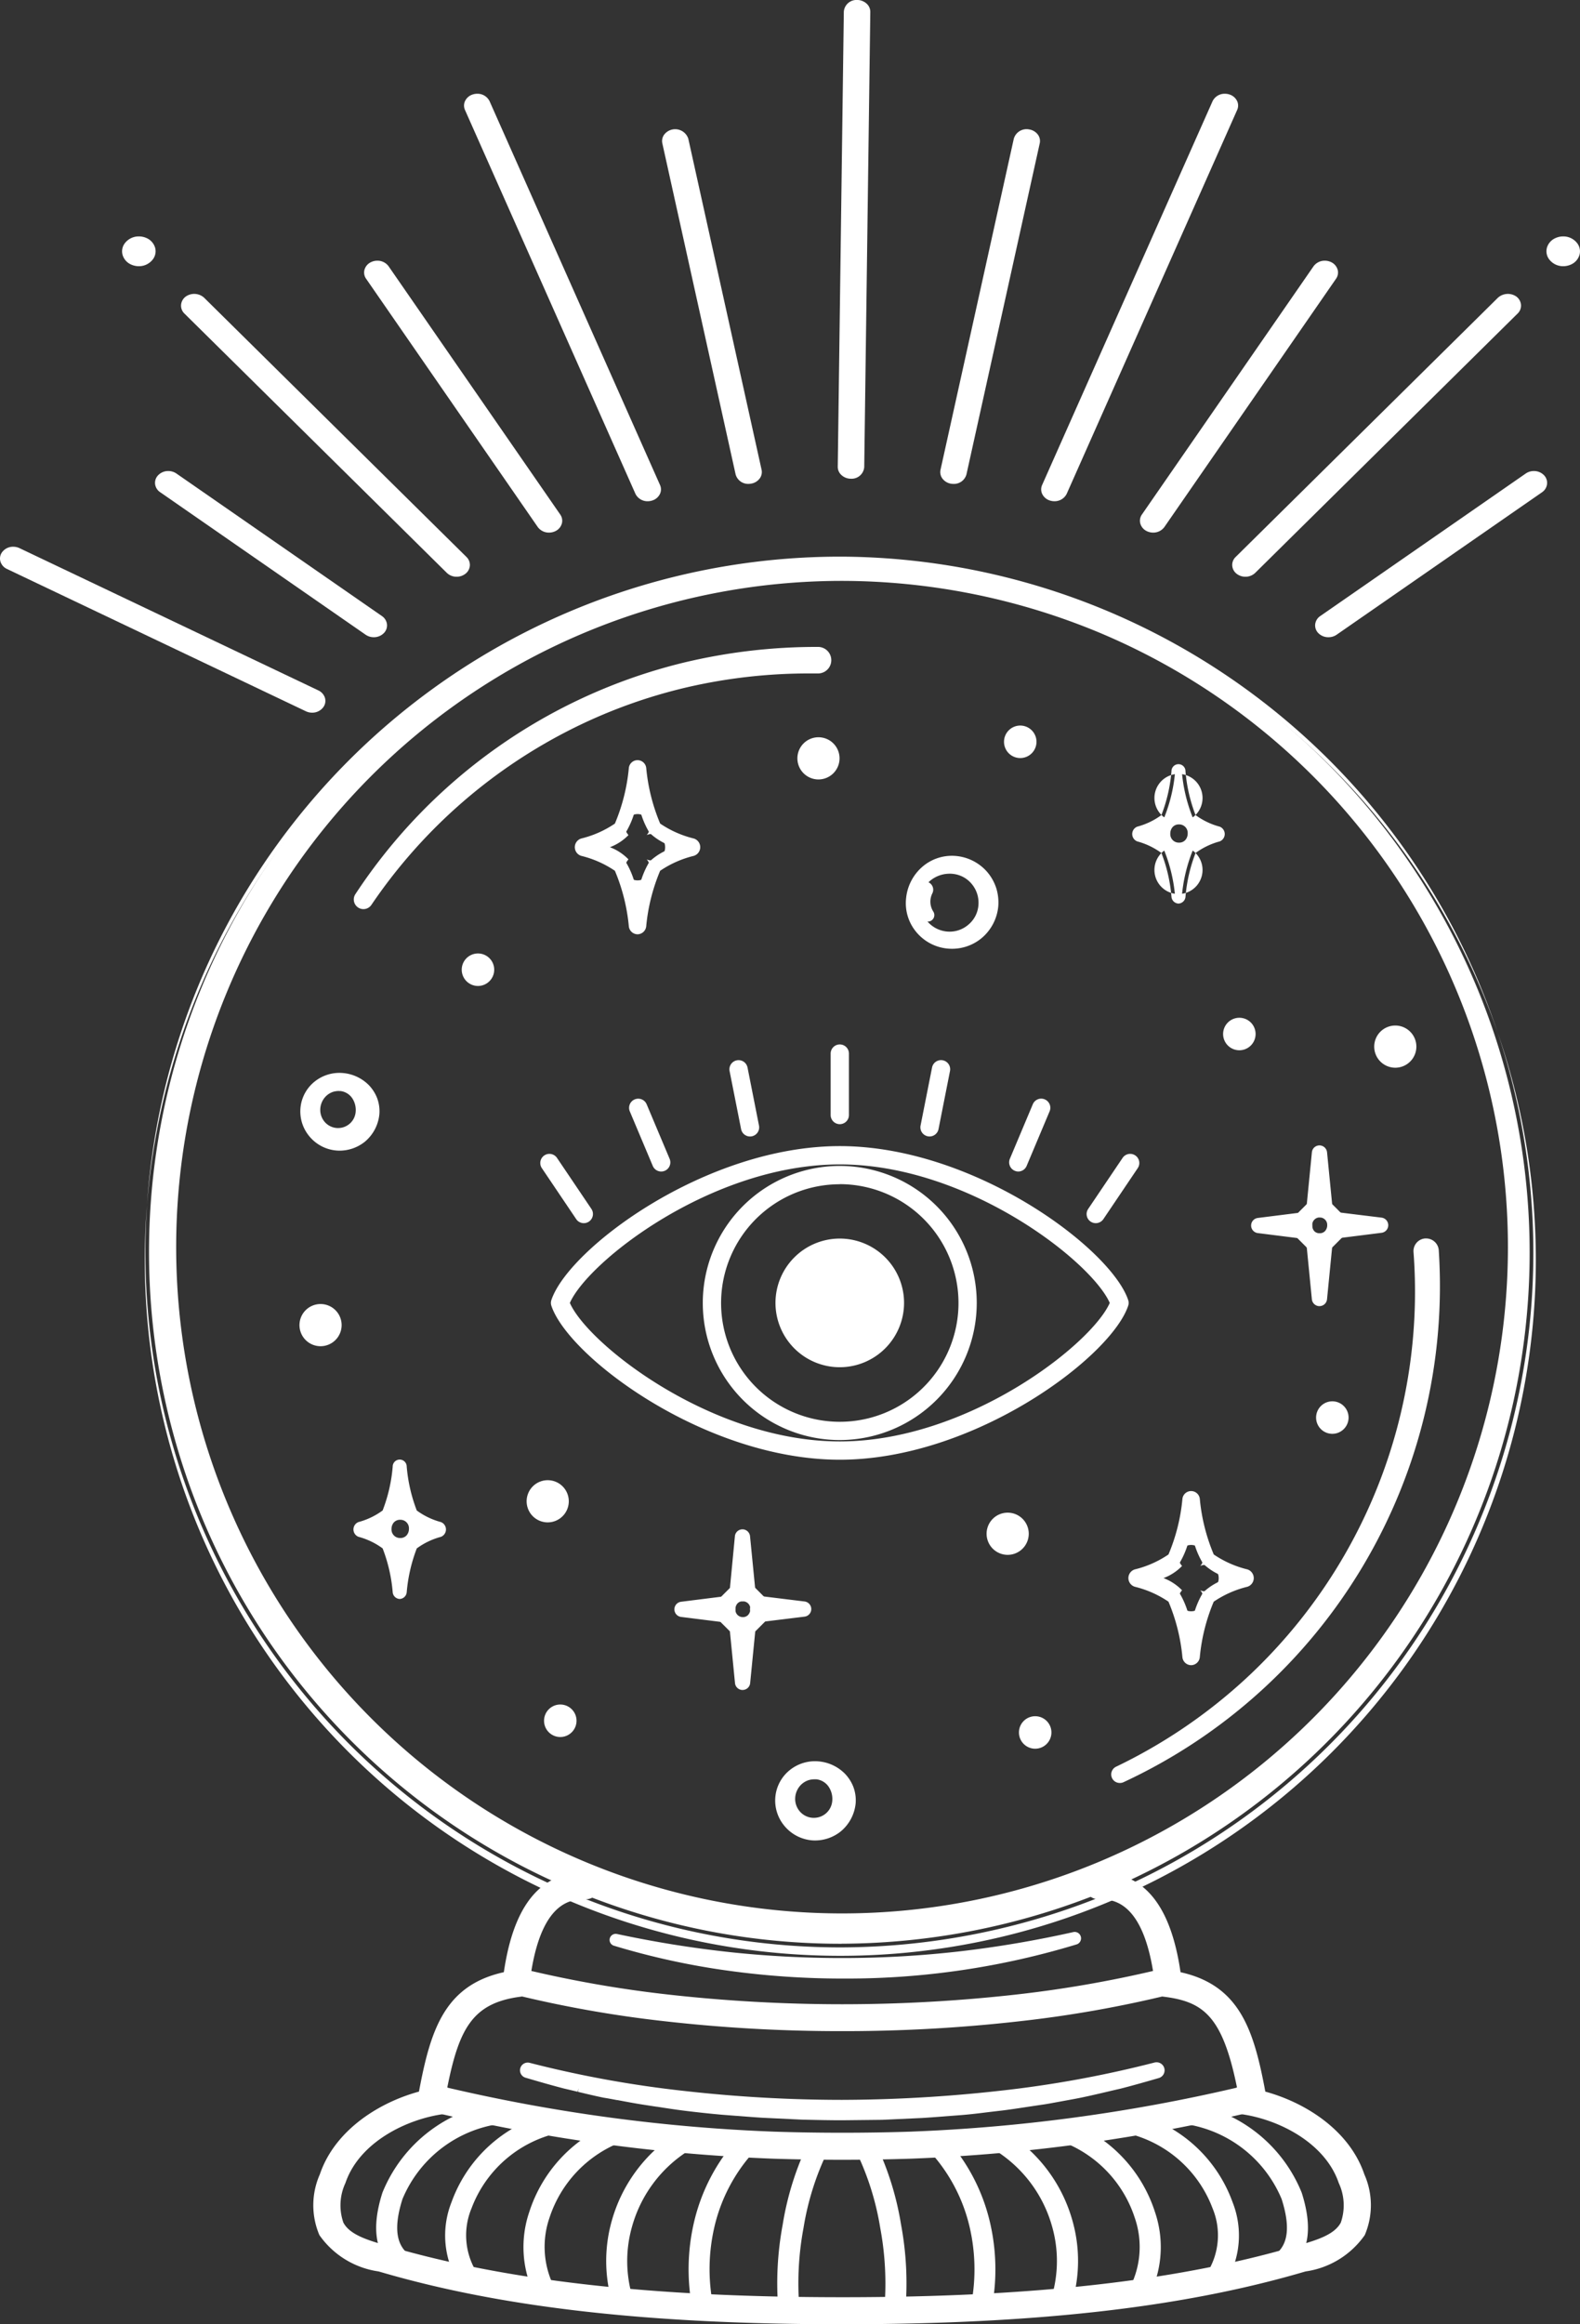 <svg xmlns="http://www.w3.org/2000/svg" width="64.318" height="94.559" viewBox="0 0 64.318 94.559"><rect x="0" y="0" width="64.318" height="94.559" fill="#333333" stroke="none"/><g transform="translate(-2716.301 -2507.481)"><g transform="translate(2779.254 2517.104)"><path d="M3140.916,2574.062a.558.558,0,0,1-.464-.23.421.421,0,0,1,.2-.621.607.607,0,0,1,.264-.06.558.558,0,0,1,.464.23.421.421,0,0,1-.2.62A.6.6,0,0,1,3140.916,2574.062Z" transform="translate(-3140.233 -2573.003)" fill="#fff"/><path d="M3140.064,2573.359a.708.708,0,0,1-.588-.3.543.543,0,0,1-.077-.449.616.616,0,0,1,.333-.388.759.759,0,0,1,.329-.075.708.708,0,0,1,.588.3.542.542,0,0,1,.077.449.619.619,0,0,1-.333.388A.759.759,0,0,1,3140.064,2573.359Zm0-.91a.461.461,0,0,0-.2.045.322.322,0,0,0-.176.2.244.244,0,0,0,.037.206.406.406,0,0,0,.34.164.458.458,0,0,0,.2-.045.321.321,0,0,0,.176-.2.249.249,0,0,0-.037-.206A.408.408,0,0,0,3140.062,2572.449Z" transform="translate(-3139.381 -2572.152)" fill="#fff"/></g><g transform="translate(2750.403 2507.481)"><path d="M2946.872,2527.66a.363.363,0,0,1-.386-.336l.247-18.515a.395.395,0,0,1,.779.007l-.247,18.515a.367.367,0,0,1-.39.328Z" transform="translate(-2946.337 -2508.332)" fill="#fff"/><path d="M2946.024,2526.957h-.005a.569.569,0,0,1-.4-.165.451.451,0,0,1-.133-.322l.247-18.515a.516.516,0,0,1,.539-.475.574.574,0,0,1,.406.165.45.45,0,0,1,.133.321l-.247,18.515A.515.515,0,0,1,2946.024,2526.957Zm0-.3h0a.222.222,0,0,0,.24-.181l.247-18.515a.156.156,0,0,0-.048-.109.277.277,0,0,0-.194-.076.223.223,0,0,0-.24.182l-.247,18.515a.156.156,0,0,0,.048.11A.27.27,0,0,0,2946.021,2526.66Z" transform="translate(-2945.485 -2507.481)" fill="#fff"/></g><g transform="translate(2758.682 2511.292)"><g transform="translate(0 0)"><path d="M3002.519,2550.379a.448.448,0,0,1-.138-.022.368.368,0,0,1-.217-.174.284.284,0,0,1-.009-.254l6.94-15.618a.4.4,0,0,1,.365-.215.446.446,0,0,1,.138.022.32.32,0,0,1,.227.428l-6.94,15.618A.4.4,0,0,1,3002.519,2550.379Z" transform="translate(-3001.98 -2533.947)" fill="#fff"/><path d="M3001.666,2549.677a.588.588,0,0,1-.184-.029.516.516,0,0,1-.3-.246.433.433,0,0,1-.014-.384l6.94-15.618a.546.546,0,0,1,.5-.3.6.6,0,0,1,.184.029.516.516,0,0,1,.316.273.434.434,0,0,1,0,.357l-6.94,15.619A.545.545,0,0,1,3001.666,2549.677Zm6.94-16.282a.25.25,0,0,0-.229.127l-6.939,15.618a.134.134,0,0,0,0,.124.221.221,0,0,0,.131.1.272.272,0,0,0,.321-.112l6.94-15.618a.137.137,0,0,0,0-.114.217.217,0,0,0-.135-.112A.294.294,0,0,0,3008.606,2533.394Z" transform="translate(-3001.127 -2533.097)" fill="#fff"/></g></g><g transform="translate(2766.461 2519.439)"><g transform="translate(0 0)"><path d="M3054.8,2600.026a.433.433,0,0,1-.254-.081.314.314,0,0,1-.134-.227.3.3,0,0,1,.093-.241l10.681-10.55a.421.421,0,0,1,.295-.115.429.429,0,0,1,.254.081.3.3,0,0,1,.041.468l-10.681,10.549A.421.421,0,0,1,3054.8,2600.026Z" transform="translate(-3054.26 -2588.669)" fill="#fff"/><path d="M3053.947,2599.354a.578.578,0,0,1-.342-.109.461.461,0,0,1-.195-.334.447.447,0,0,1,.137-.36L3064.228,2588a.606.606,0,0,1,.742-.049.469.469,0,0,1,.194.34.446.446,0,0,1-.137.354l-10.681,10.55A.572.572,0,0,1,3053.947,2599.354Zm10.681-11.213a.275.275,0,0,0-.19.072l-10.681,10.55a.153.153,0,0,0-.05.123.17.17,0,0,0,.074.12.3.3,0,0,0,.357-.02l10.681-10.549a.153.153,0,0,0,.05-.121.171.171,0,0,0-.074-.122A.288.288,0,0,0,3064.628,2588.141Z" transform="translate(-3053.408 -2587.848)" fill="#fff"/></g></g><g transform="translate(2754.577 2512.739)"><g transform="translate(0 0)"><path d="M2974.927,2557.949a.462.462,0,0,1-.072-.006.34.34,0,0,1-.311-.388l2.983-13.468a.38.38,0,0,1,.383-.27.477.477,0,0,1,.072.006.4.4,0,0,1,.25.139.291.291,0,0,1,.061.249l-2.983,13.468A.38.38,0,0,1,2974.927,2557.949Z" transform="translate(-2974.388 -2543.668)" fill="#fff"/><path d="M2974.076,2557.244a.665.665,0,0,1-.095-.007.545.545,0,0,1-.366-.224.438.438,0,0,1-.068-.343l2.983-13.468a.54.54,0,0,1,.624-.38.546.546,0,0,1,.342.193.438.438,0,0,1,.09.374l-2.983,13.468A.528.528,0,0,1,2974.076,2557.244Zm2.983-14.132a.234.234,0,0,0-.238.154l-2.983,13.468a.141.141,0,0,0,.023.111.243.243,0,0,0,.166.1.251.251,0,0,0,.286-.15l2.983-13.468a.145.145,0,0,0-.032-.124.248.248,0,0,0-.157-.085A.294.294,0,0,0,2977.059,2543.113Z" transform="translate(-2973.537 -2542.815)" fill="#fff"/></g></g><g transform="translate(2762.704 2518.085)"><g transform="translate(0 0)"><path d="M3029.543,2590.512a.443.443,0,0,1-.2-.046.307.307,0,0,1-.138-.455l6.987-10.1a.41.41,0,0,1,.336-.164.451.451,0,0,1,.2.046.307.307,0,0,1,.138.455l-6.987,10.1A.409.409,0,0,1,3029.543,2590.512Z" transform="translate(-3029.005 -2579.597)" fill="#fff"/><path d="M3028.691,2589.81a.589.589,0,0,1-.263-.062.489.489,0,0,1-.26-.312.436.436,0,0,1,.066-.361l6.987-10.1a.561.561,0,0,1,.458-.227.6.6,0,0,1,.264.061.493.493,0,0,1,.261.313.435.435,0,0,1-.067.36l-6.987,10.1A.559.559,0,0,1,3028.691,2589.81Zm6.988-10.767a.263.263,0,0,0-.214.1l-6.987,10.1a.139.139,0,0,0-.023.118.192.192,0,0,0,.105.119.291.291,0,0,0,.344-.069l6.987-10.1a.142.142,0,0,0,.023-.118.194.194,0,0,0-.106-.12A.3.3,0,0,0,3035.678,2579.043Z" transform="translate(-3028.153 -2578.746)" fill="#fff"/></g></g><g transform="translate(2769.837 2526.649)"><g transform="translate(0)"><path d="M3077.487,2643.756a.416.416,0,0,1-.3-.123.3.3,0,0,1,.057-.467l8.367-5.795a.432.432,0,0,1,.246-.075.415.415,0,0,1,.3.123.3.3,0,0,1,.085.243.32.32,0,0,1-.142.223l-8.367,5.8A.434.434,0,0,1,3077.487,2643.756Z" transform="translate(-3076.949 -2637.148)" fill="#fff"/><path d="M3076.635,2643.054a.566.566,0,0,1-.41-.169.443.443,0,0,1-.126-.356.47.47,0,0,1,.206-.336l8.367-5.8a.583.583,0,0,1,.33-.1.567.567,0,0,1,.41.169.443.443,0,0,1,.125.364.466.466,0,0,1-.2.328l-8.367,5.8A.584.584,0,0,1,3076.635,2643.054ZM3085,2636.6a.285.285,0,0,0-.161.048l-8.367,5.8a.172.172,0,0,0-.079.122.149.149,0,0,0,.045.12.3.3,0,0,0,.356.029l8.367-5.8a.173.173,0,0,0,.079-.119.151.151,0,0,0-.045-.123A.269.269,0,0,0,3085,2636.6Z" transform="translate(-3076.097 -2636.298)" fill="#fff"/></g></g><g transform="translate(2721.271 2517.104)"><g transform="translate(0)"><path d="M2751.237,2574.062a.6.6,0,0,1-.264-.06.421.421,0,0,1-.2-.62.559.559,0,0,1,.464-.23.61.61,0,0,1,.264.06.421.421,0,0,1,.2.621.559.559,0,0,1-.464.23Z" transform="translate(-2750.556 -2573.003)" fill="#fff"/><path d="M2750.385,2573.359h0a.759.759,0,0,1-.329-.075.618.618,0,0,1-.333-.388.543.543,0,0,1,.076-.449.709.709,0,0,1,.588-.3.763.763,0,0,1,.329.074.621.621,0,0,1,.333.389.543.543,0,0,1-.077.449A.708.708,0,0,1,2750.385,2573.359Zm0-.91a.408.408,0,0,0-.341.164.245.245,0,0,0-.036.206.322.322,0,0,0,.176.2.458.458,0,0,0,.2.045.408.408,0,0,0,.341-.164.245.245,0,0,0,.037-.206.323.323,0,0,0-.176-.2A.465.465,0,0,0,2750.387,2572.449Z" transform="translate(-2749.704 -2572.152)" fill="#fff"/></g></g><g transform="translate(2735.19 2511.293)"><g transform="translate(0 0)"><path d="M2851.578,2550.379a.4.4,0,0,1-.365-.214l-6.94-15.619a.32.32,0,0,1,.226-.428.441.441,0,0,1,.138-.022.4.4,0,0,1,.365.215l6.94,15.618a.32.32,0,0,1-.227.428A.453.453,0,0,1,2851.578,2550.379Z" transform="translate(-2844.1 -2533.948)" fill="#fff"/><path d="M2850.727,2549.678a.545.545,0,0,1-.5-.3l-6.94-15.619a.432.432,0,0,1,0-.356.515.515,0,0,1,.316-.274.59.59,0,0,1,.184-.029.546.546,0,0,1,.5.3l6.94,15.618a.431.431,0,0,1,0,.356.514.514,0,0,1-.316.274A.6.6,0,0,1,2850.727,2549.678Zm-6.94-16.282a.294.294,0,0,0-.093.015.219.219,0,0,0-.136.112.137.137,0,0,0,0,.114l6.94,15.619a.271.271,0,0,0,.321.111.22.22,0,0,0,.136-.112.136.136,0,0,0,0-.114l-6.94-15.618A.249.249,0,0,0,2843.787,2533.4Z" transform="translate(-2843.248 -2533.098)" fill="#fff"/></g></g><g transform="translate(2723.671 2519.439)"><g transform="translate(0 0)"><path d="M2777.9,2600.026a.423.423,0,0,1-.3-.115l-10.681-10.55a.3.3,0,0,1,.041-.468.429.429,0,0,1,.254-.081.421.421,0,0,1,.295.115l10.681,10.55a.3.3,0,0,1,.093.241.315.315,0,0,1-.134.227A.432.432,0,0,1,2777.9,2600.026Z" transform="translate(-2766.682 -2588.669)" fill="#fff"/><path d="M2777.05,2599.353a.57.57,0,0,1-.4-.158l-10.681-10.549a.446.446,0,0,1-.137-.354.467.467,0,0,1,.194-.34.6.6,0,0,1,.743.048l10.681,10.549a.447.447,0,0,1,.137.36.462.462,0,0,1-.195.334A.58.58,0,0,1,2777.05,2599.353Zm-10.681-11.214a.285.285,0,0,0-.167.052.168.168,0,0,0-.073.122.151.151,0,0,0,.05.12l10.681,10.55a.3.3,0,0,0,.356.02.168.168,0,0,0,.074-.12.153.153,0,0,0-.05-.123l-10.681-10.549A.271.271,0,0,0,2766.369,2588.139Z" transform="translate(-2765.831 -2587.847)" fill="#fff"/></g></g><g transform="translate(2716.301 2529.724)"><g transform="translate(0 0)"><path d="M2729.861,2664.423a.444.444,0,0,1-.19-.042l-12.169-5.789a.345.345,0,0,1-.185-.2.289.289,0,0,1,.034-.253.407.407,0,0,1,.341-.17.446.446,0,0,1,.19.042l12.169,5.79a.344.344,0,0,1,.185.2.288.288,0,0,1-.034.252A.406.406,0,0,1,2729.861,2664.423Z" transform="translate(-2717.153 -2657.82)" fill="#fff"/><path d="M2729.008,2663.721a.593.593,0,0,1-.253-.056l-12.169-5.79a.493.493,0,0,1-.262-.287.434.434,0,0,1,.051-.381.555.555,0,0,1,.465-.237.6.6,0,0,1,.254.057l12.168,5.789a.5.5,0,0,1,.262.287.432.432,0,0,1-.052.381A.557.557,0,0,1,2729.008,2663.721Zm-12.168-6.454a.26.26,0,0,0-.216.1.14.14,0,0,0-.018.124.2.2,0,0,0,.108.112l12.169,5.789a.289.289,0,0,0,.341-.075.139.139,0,0,0,.018-.124.2.2,0,0,0-.108-.112l-12.169-5.789A.292.292,0,0,0,2716.84,2657.267Z" transform="translate(-2716.301 -2656.97)" fill="#fff"/></g></g><g transform="translate(2743.253 2512.738)"><g transform="translate(0 0)"><path d="M2901.805,2557.948a.379.379,0,0,1-.383-.271l-2.983-13.468a.34.34,0,0,1,.311-.388.462.462,0,0,1,.073-.006.379.379,0,0,1,.382.271l2.983,13.468a.34.34,0,0,1-.311.387A.435.435,0,0,1,2901.805,2557.948Z" transform="translate(-2898.283 -2543.667)" fill="#fff"/><path d="M2900.954,2557.243a.528.528,0,0,1-.528-.387l-2.983-13.468a.439.439,0,0,1,.068-.344.563.563,0,0,1,.989.156l2.983,13.468a.437.437,0,0,1-.068.343.541.541,0,0,1-.365.223A.592.592,0,0,1,2900.954,2557.243Zm-2.982-14.132a.328.328,0,0,0-.049,0,.245.245,0,0,0-.166.1.142.142,0,0,0-.024.112l2.983,13.468a.268.268,0,0,0,.451.052.141.141,0,0,0,.024-.112l-2.983-13.468A.234.234,0,0,0,2897.972,2543.112Z" transform="translate(-2897.433 -2542.814)" fill="#fff"/></g></g><g transform="translate(2731.123 2518.085)"><g transform="translate(0 0)"><path d="M2824.289,2590.512a.407.407,0,0,1-.336-.163l-6.987-10.1a.308.308,0,0,1,.138-.455.452.452,0,0,1,.2-.046.409.409,0,0,1,.336.164l6.987,10.1a.307.307,0,0,1-.138.455A.449.449,0,0,1,2824.289,2590.512Z" transform="translate(-2816.764 -2579.597)" fill="#fff"/><path d="M2823.438,2589.81a.559.559,0,0,1-.458-.228l-6.987-10.1a.436.436,0,0,1-.067-.36.489.489,0,0,1,.26-.312.592.592,0,0,1,.265-.062.559.559,0,0,1,.458.227l6.987,10.1a.438.438,0,0,1,.067.361.491.491,0,0,1-.26.312A.591.591,0,0,1,2823.438,2589.81Zm-6.987-10.767a.3.3,0,0,0-.132.031.193.193,0,0,0-.1.119.142.142,0,0,0,.023.118l6.987,10.1a.292.292,0,0,0,.344.069.2.2,0,0,0,.105-.119.142.142,0,0,0-.023-.118l-6.987-10.1A.263.263,0,0,0,2816.45,2579.043Z" transform="translate(-2815.912 -2578.746)" fill="#fff"/></g></g><g transform="translate(2722.608 2526.649)"><g transform="translate(0 0)"><path d="M2768.448,2643.757a.437.437,0,0,1-.246-.074l-8.367-5.8a.32.32,0,0,1-.142-.224.3.3,0,0,1,.085-.243.416.416,0,0,1,.3-.123.433.433,0,0,1,.245.074l8.367,5.8a.3.3,0,0,1,.057.467A.419.419,0,0,1,2768.448,2643.757Z" transform="translate(-2759.543 -2637.149)" fill="#fff"/><path d="M2767.6,2643.055a.584.584,0,0,1-.33-.1l-8.367-5.8a.466.466,0,0,1-.205-.328.441.441,0,0,1,.126-.364.565.565,0,0,1,.41-.169.582.582,0,0,1,.33.1l8.367,5.8a.471.471,0,0,1,.206.336.445.445,0,0,1-.126.356A.568.568,0,0,1,2767.6,2643.055Zm-8.366-6.459a.27.27,0,0,0-.2.076.151.151,0,0,0-.045.123.175.175,0,0,0,.079.119l8.367,5.8a.3.3,0,0,0,.356-.029.148.148,0,0,0,.045-.12.171.171,0,0,0-.079-.122l-8.367-5.8A.286.286,0,0,0,2759.23,2636.6Z" transform="translate(-2758.691 -2636.299)" fill="#fff"/></g></g><g transform="translate(2729.057 2583.643)"><g transform="translate(12.055 2.43)"><path d="M2893.432,3038.27a33.943,33.943,0,0,1-4.683-.318,29.993,29.993,0,0,1-4.638-1.013.1.1,0,0,1-.058-.048.1.1,0,0,1,.087-.144l.021,0a45.545,45.545,0,0,0,4.645.745,43.124,43.124,0,0,0,4.48.238h.207a42.278,42.278,0,0,0,4.685-.275,44.643,44.643,0,0,0,4.636-.788.106.106,0,0,1,.025,0,.112.112,0,0,1,.033.218,32.007,32.007,0,0,1-9.377,1.385Z" transform="translate(-2883.892 -3036.517)" fill="#fff"/><path d="M2892.58,3037.568a34.058,34.058,0,0,1-4.7-.319,30.065,30.065,0,0,1-4.661-1.018.247.247,0,0,1-.146-.12.244.244,0,0,1-.018-.188.25.25,0,0,1,.289-.169,45.389,45.389,0,0,0,4.629.742,42.983,42.983,0,0,0,4.463.237h.207a42.154,42.154,0,0,0,4.668-.273,44.539,44.539,0,0,0,4.62-.785.26.26,0,0,1,.135.5,32.164,32.164,0,0,1-9.421,1.393Zm-8-1.266a29.857,29.857,0,0,0,3.337.651,33.746,33.746,0,0,0,4.663.317h.062a32.253,32.253,0,0,0,8.368-1.1c-1.2.242-2.433.438-3.668.582a42.34,42.34,0,0,1-4.7.275h-.208a43.129,43.129,0,0,1-4.5-.239C2886.808,3036.668,2885.684,3036.5,2884.58,3036.3Z" transform="translate(-2883.04 -3035.666)" fill="#fff"/></g><g transform="translate(7.706 0)"><path d="M2868.484,3026.508a63.168,63.168,0,0,1-7.185-.4,47.736,47.736,0,0,1-6.181-1.1.4.4,0,0,1-.3-.438c.353-2.85,1.411-4.235,3.233-4.235a.4.4,0,0,1,0,.8c-.889,0-1.962.362-2.389,3.18a47.572,47.572,0,0,0,5.728.995,63.853,63.853,0,0,0,14.188,0,47.568,47.568,0,0,0,5.728-.995c-.427-2.817-1.5-3.18-2.389-3.18a.4.4,0,0,1,0-.8c1.823,0,2.88,1.385,3.233,4.235a.4.4,0,0,1-.3.438,47.736,47.736,0,0,1-6.181,1.1,63.145,63.145,0,0,1-7.184.4Z" transform="translate(-2854.666 -3020.186)" fill="#fff"/><path d="M2867.635,3025.806h0a63.365,63.365,0,0,1-7.2-.4,47.9,47.9,0,0,1-6.2-1.1.55.55,0,0,1-.411-.6c.364-2.937,1.469-4.366,3.381-4.366a.55.55,0,0,1,0,1.1c-.524,0-1.742,0-2.221,2.918a47.689,47.689,0,0,0,5.576.96,63.747,63.747,0,0,0,14.154,0,47.68,47.68,0,0,0,5.577-.96c-.479-2.918-1.7-2.918-2.221-2.918a.55.55,0,0,1,0-1.1c1.911,0,3.017,1.428,3.381,4.366a.55.55,0,0,1-.411.6,47.9,47.9,0,0,1-6.2,1.1A63.339,63.339,0,0,1,2867.635,3025.806Zm-10.434-6.173c-1.734,0-2.744,1.343-3.086,4.1a.253.253,0,0,0,.189.275,47.639,47.639,0,0,0,6.161,1.1,63.166,63.166,0,0,0,7.168.4h0a63.137,63.137,0,0,0,7.167-.4,47.655,47.655,0,0,0,6.162-1.1.252.252,0,0,0,.188-.275c-.342-2.762-1.351-4.1-3.086-4.1a.252.252,0,0,0,0,.5c1.407,0,2.19,1.02,2.536,3.306l.021.135-.133.031a47.648,47.648,0,0,1-5.746,1,64,64,0,0,1-14.221,0,47.644,47.644,0,0,1-5.746-1l-.133-.031.021-.135c.347-2.287,1.129-3.306,2.536-3.306a.252.252,0,0,0,0-.5Z" transform="translate(-2853.816 -3019.335)" fill="#fff"/></g><g transform="translate(8.412 7.726)"><path d="M2872.523,3074.331c-.512,0-1.02-.011-1.625-.025l-1.624-.078c-.352-.022-.708-.05-1.052-.077l-.568-.044c-.495-.044-1.023-.1-1.617-.175-.349-.045-.7-.1-1.044-.153l-.564-.086c-.348-.055-.7-.122-1.038-.186q-.281-.053-.561-.1c-.345-.072-.692-.155-1.027-.235q-.278-.067-.557-.132c-.471-.121-.945-.258-1.4-.392l-.161-.047a.165.165,0,0,1,.084-.32,45.053,45.053,0,0,0,6.327,1.148,57.651,57.651,0,0,0,6.408.362h.021a59.262,59.262,0,0,0,6.428-.37,45.052,45.052,0,0,0,6.324-1.153.188.188,0,0,1,.045-.006.179.179,0,0,1,.048.351l-.332.094c-.4.115-.822.234-1.236.338l-.558.129c-.336.079-.683.16-1.027.231-.193.039-.389.074-.579.109l-.22.04-.267.049c-.175.033-.355.066-.535.09s-.376.056-.564.084c-.342.052-.695.106-1.043.149-.191.021-.381.044-.571.067-.342.042-.7.085-1.045.114l-.573.043c-.343.027-.7.054-1.047.075l-1.623.075-1.625.032Z" transform="translate(-2859.411 -3072.11)" fill="#fff"/><path d="M2871.674,3073.631h0c-.51,0-1.021-.011-1.628-.025l-1.627-.078c-.349-.022-.7-.05-1.04-.077h-.017l-.567-.044c-.5-.044-1.027-.1-1.624-.175-.349-.045-.7-.1-1.042-.153l-.015,0-.554-.085c-.345-.054-.691-.12-1.026-.183l-.018,0c-.187-.035-.374-.071-.56-.1-.348-.072-.694-.155-1.028-.235l.017-.149-.034.145c-.182-.044-.363-.087-.545-.129-.482-.124-.976-.267-1.411-.394l-.161-.047a.314.314,0,0,1,.163-.607,44.985,44.985,0,0,0,6.307,1.145,57.515,57.515,0,0,0,6.391.361h.021a59.088,59.088,0,0,0,6.411-.369,44.955,44.955,0,0,0,6.3-1.149.327.327,0,0,1,.172.632l-.347.1c-.4.114-.814.231-1.226.335-.189.042-.375.086-.56.13-.336.079-.683.16-1.031.232-.192.039-.389.075-.578.109l-.224.041-.267.049c-.178.033-.36.067-.543.091l-.561.084c-.35.053-.7.107-1.047.15-.192.021-.382.045-.572.067-.344.043-.7.086-1.051.115l-.574.044c-.344.027-.7.054-1.05.076l-1.626.075Zm-7.5-.848c.339.053.688.107,1.033.151.592.074,1.119.131,1.611.175.188.013.377.029.566.044h.017c.338.026.688.054,1.033.076l1.621.078c.6.014,1.109.023,1.617.025l1.624-.032,1.619-.075c.346-.022.7-.049,1.043-.076l.573-.043c.345-.028.7-.071,1.035-.113.194-.023.384-.047.575-.068.341-.042.689-.1,1.027-.146l.576-.087c.176-.023.354-.057.526-.089.092-.017.182-.034.271-.05l.218-.04c.192-.035.386-.07.577-.108.344-.071.689-.153,1.022-.23l.559-.13c.4-.1.815-.218,1.213-.332l.348-.1a.031.031,0,0,0,.021-.036.03.03,0,0,0-.029-.023,45.3,45.3,0,0,1-6.353,1.158,59.2,59.2,0,0,1-6.444.371h-.021a57.875,57.875,0,0,1-6.425-.362,45.27,45.27,0,0,1-6.348-1.152c-.012,0-.018,0-.02.011a.019.019,0,0,0,.015.021l.162.047c.454.132.924.269,1.4.39l.544.129.017,0c.333.08.676.162,1.016.232.184.033.372.068.559.1l.018,0c.333.063.677.128,1.015.182l.555.085-.008.149Z" transform="translate(-2858.561 -3071.26)" fill="#fff"/></g><g transform="translate(4.262 3.973)"><path d="M2848.785,3054.472c-.924,0-1.858-.015-2.778-.044a70.939,70.939,0,0,1-14.028-1.939.4.4,0,0,1-.3-.462c.494-2.693,1.065-4.626,3.916-4.986a.421.421,0,0,1,.049,0,.4.4,0,0,1,.4.351.4.4,0,0,1-.348.448c-2.1.264-2.652,1.385-3.156,3.96a70.025,70.025,0,0,0,13.494,1.83c.908.029,1.834.044,2.752.044s1.845-.015,2.752-.044a70.02,70.02,0,0,0,13.494-1.83c-.5-2.575-1.06-3.7-3.156-3.96a.4.4,0,0,1-.267-.152.4.4,0,0,1-.081-.3.4.4,0,0,1,.4-.351.372.372,0,0,1,.049,0c2.851.36,3.421,2.293,3.916,4.986a.4.4,0,0,1-.3.462,70.937,70.937,0,0,1-14.027,1.939C2850.643,3054.457,2849.708,3054.472,2848.785,3054.472Z" transform="translate(-2831.523 -3046.888)" fill="#fff"/><path d="M2847.933,3053.768c-.927,0-1.863-.015-2.782-.044a71.077,71.077,0,0,1-14.057-1.943.55.55,0,0,1-.413-.634c.506-2.756,1.093-4.734,4.043-5.107a.55.55,0,0,1,.137,1.091c-1.972.249-2.519,1.3-3,3.7a69.853,69.853,0,0,0,13.325,1.793c1.813.058,3.683.058,5.5,0a69.856,69.856,0,0,0,13.324-1.793c-.594-2.932-1.38-3.5-3-3.7a.55.55,0,1,1,.138-1.091c2.95.372,3.537,2.351,4.042,5.106a.549.549,0,0,1-.412.634,71.086,71.086,0,0,1-14.057,1.943C2849.8,3053.753,2848.859,3053.768,2847.933,3053.768Zm-13.141-7.435-.032,0c-2.749.347-3.3,2.235-3.787,4.865a.252.252,0,0,0,.189.291,70.769,70.769,0,0,0,14,1.936c1.834.058,3.712.058,5.546,0a70.774,70.774,0,0,0,14-1.936.252.252,0,0,0,.189-.291c-.483-2.63-1.037-4.518-3.787-4.865l-.031,0a.253.253,0,0,0-.25.221.248.248,0,0,0,.051.186.252.252,0,0,0,.168.1c2.18.275,2.775,1.481,3.283,4.08l.028.141-.14.033a70.191,70.191,0,0,1-13.523,1.833c-1.818.058-3.695.058-5.514,0a70.188,70.188,0,0,1-13.523-1.833l-.14-.033.028-.141c.508-2.6,1.1-3.8,3.283-4.08a.249.249,0,0,0,.167-.1.252.252,0,0,0-.2-.407Z" transform="translate(-2830.672 -3046.036)" fill="#fff"/></g><g transform="translate(0 8.743)"><path d="M2824.4,3088.45c-7.831,0-13.774-.671-18.7-2.108l-.122-.035a3.439,3.439,0,0,1-2.318-1.4,2.955,2.955,0,0,1,.026-2.356c.69-2.04,2.984-3.217,4.823-3.448a.447.447,0,0,1,.051,0,.4.4,0,0,1,.049.8c-1.6.2-3.584,1.2-4.164,2.91a2.273,2.273,0,0,0-.075,1.728c.292.56,1.074.786,1.83,1l.124.036c4.855,1.415,10.727,2.074,18.48,2.075s13.625-.661,18.48-2.075l.123-.036c.756-.219,1.538-.445,1.83-1a2.271,2.271,0,0,0-.075-1.728c-.58-1.712-2.564-2.709-4.163-2.91a.4.4,0,0,1,.049-.8.448.448,0,0,1,.051,0c1.839.231,4.133,1.409,4.823,3.448a2.958,2.958,0,0,1,.026,2.356,3.438,3.438,0,0,1-2.318,1.4l-.122.035c-4.931,1.437-10.874,2.106-18.7,2.108Z" transform="translate(-2802.879 -3078.946)" fill="#fff"/><path d="M2823.55,3087.748h0c-7.845,0-13.8-.673-18.746-2.114l-.122-.035a3.55,3.55,0,0,1-2.409-1.478,3.1,3.1,0,0,1,.018-2.472c.711-2.1,3.062-3.312,4.946-3.549a.553.553,0,0,1,.614.477.55.55,0,0,1-.477.614c-1.554.2-3.482,1.158-4.041,2.81a2.142,2.142,0,0,0-.084,1.611c.263.5,1.014.721,1.74.931l.124.036c4.841,1.41,10.7,2.068,18.438,2.069s13.6-.659,18.438-2.069l.123-.036c.726-.21,1.477-.428,1.74-.931a2.142,2.142,0,0,0-.084-1.611c-.559-1.652-2.487-2.615-4.041-2.81a.549.549,0,0,1-.477-.614.552.552,0,0,1,.615-.477c1.883.237,4.234,1.448,4.945,3.549a3.093,3.093,0,0,1,.017,2.472,3.547,3.547,0,0,1-2.408,1.478l-.122.035C2837.352,3087.075,2831.4,3087.746,2823.55,3087.748Zm-16.244-9.355-.032,0c-1.795.226-4.031,1.37-4.7,3.349a2.826,2.826,0,0,0-.035,2.24,3.332,3.332,0,0,0,2.228,1.33l.122.035c4.917,1.433,10.847,2.1,18.663,2.1s13.746-.669,18.663-2.1l.122-.036a3.329,3.329,0,0,0,2.228-1.33,2.821,2.821,0,0,0-.036-2.24c-.67-1.979-2.906-3.123-4.7-3.349a.252.252,0,0,0-.063.5c1.644.207,3.686,1.237,4.286,3.01a2.4,2.4,0,0,1,.066,1.845c-.322.616-1.135.851-1.921,1.079l-.123.035c-4.869,1.419-10.754,2.08-18.521,2.082s-13.653-.663-18.521-2.082l-.124-.036c-.786-.228-1.6-.463-1.92-1.079a2.4,2.4,0,0,1,.066-1.845c.6-1.773,2.643-2.8,4.286-3.01a.252.252,0,0,0-.031-.5Z" transform="translate(-2802.027 -3078.095)" fill="#fff"/></g><g transform="translate(2.557 9.369)"><path d="M2821.056,3089.891a.278.278,0,0,1-.188-.073c-.7-.636-.832-1.6-.4-2.95a5.78,5.78,0,0,1,4.723-3.567l.037,0a.28.28,0,0,1,.037.557,5.206,5.206,0,0,0-4.264,3.182c-.475,1.491-.088,2.064.244,2.366a.28.28,0,0,1-.188.487Z" transform="translate(-2820.07 -3083.15)" fill="#fff"/><path d="M2820.2,3089.189a.427.427,0,0,1-.288-.112c-.748-.678-.893-1.695-.443-3.106a5.933,5.933,0,0,1,4.845-3.669.428.428,0,1,1,.113.849,5.054,5.054,0,0,0-4.142,3.081c-.449,1.409-.1,1.936.2,2.21a.429.429,0,0,1-.288.746Zm4.171-6.592h-.018a5.627,5.627,0,0,0-4.6,3.464c-.411,1.288-.294,2.2.359,2.795a.136.136,0,0,0,.185-.009.13.13,0,0,0,.033-.094.128.128,0,0,0-.042-.091c-.363-.329-.787-.949-.286-2.521a5.36,5.36,0,0,1,4.386-3.285.131.131,0,0,0-.017-.26Z" transform="translate(-2819.214 -3082.299)" fill="#fff"/><g transform="translate(2.836 0.405)"><path d="M2840.025,3092.9a.281.281,0,0,1-.225-.114,3.529,3.529,0,0,1-.306-3.21,5.582,5.582,0,0,1,4-3.543.28.28,0,0,1,.138.542,5.065,5.065,0,0,0-3.6,3.16,3,3,0,0,0,.22,2.72.28.28,0,0,1-.225.445Z" transform="translate(-2839.122 -3085.874)" fill="#fff"/><path d="M2839.175,3092.2a.431.431,0,0,1-.346-.175,3.673,3.673,0,0,1-.329-3.34,5.732,5.732,0,0,1,4.106-3.646.432.432,0,0,1,.521.31.428.428,0,0,1-.31.521,4.912,4.912,0,0,0-3.5,3.058,2.858,2.858,0,0,0,.2,2.591.422.422,0,0,1,.078.318.428.428,0,0,1-.423.364Zm3.538-6.876a.116.116,0,0,0-.032,0,5.43,5.43,0,0,0-3.895,3.441,3.388,3.388,0,0,0,.283,3.08.135.135,0,0,0,.183.028.132.132,0,0,0,.028-.183,3.136,3.136,0,0,1-.243-2.851,5.216,5.216,0,0,1,3.708-3.262.127.127,0,0,0,.08-.06.131.131,0,0,0-.112-.2Z" transform="translate(-2838.271 -3085.024)" fill="#fff"/></g><g transform="translate(6.004 0.811)"><path d="M2861.187,3095.585a.279.279,0,0,1-.251-.155,4.287,4.287,0,0,1-.144-3.147,5.667,5.667,0,0,1,3.27-3.513.279.279,0,0,1,.366.148.279.279,0,0,1-.148.367,5.1,5.1,0,0,0-2.948,3.143,3.766,3.766,0,0,0,.105,2.753.28.28,0,0,1-.126.375A.276.276,0,0,1,2861.187,3095.585Z" transform="translate(-2860.419 -3088.599)" fill="#fff"/><path d="M2860.335,3094.883a.428.428,0,0,1-.385-.238,4.426,4.426,0,0,1-.155-3.251,5.819,5.819,0,0,1,3.355-3.612.419.419,0,0,1,.167-.034.428.428,0,0,1,.168.823,4.95,4.95,0,0,0-2.863,3.046,3.629,3.629,0,0,0,.1,2.648.428.428,0,0,1-.384.619Zm2.983-6.837a.128.128,0,0,0-.05.01,5.518,5.518,0,0,0-3.185,3.416,4.144,4.144,0,0,0,.134,3.042.131.131,0,1,0,.234-.117,3.9,3.9,0,0,1-.115-2.857,5.251,5.251,0,0,1,3.033-3.242.131.131,0,0,0-.052-.251Z" transform="translate(-2859.566 -3087.748)" fill="#fff"/></g><g transform="translate(9.366 1.216)"><path d="M2883.667,3098.432a.28.28,0,0,1-.266-.192,5.853,5.853,0,0,1-.032-3.247,6.063,6.063,0,0,1,2.531-3.471.275.275,0,0,1,.158-.049.28.28,0,0,1,.231.122.28.28,0,0,1-.073.389,5.5,5.5,0,0,0-2.3,3.14,5.24,5.24,0,0,0,.019,2.942.281.281,0,0,1-.178.354A.285.285,0,0,1,2883.667,3098.432Z" transform="translate(-2883.008 -3091.323)" fill="#fff"/><path d="M2882.815,3097.731a.428.428,0,0,1-.407-.295,5.993,5.993,0,0,1-.036-3.329,6.216,6.216,0,0,1,2.592-3.56.423.423,0,0,1,.242-.075.428.428,0,0,1,.354.187.429.429,0,0,1-.112.6,5.351,5.351,0,0,0-2.242,3.051,5.105,5.105,0,0,0,.016,2.862.428.428,0,0,1-.273.541A.428.428,0,0,1,2882.815,3097.731Zm2.391-6.96a.129.129,0,0,0-.073.023,5.917,5.917,0,0,0-2.471,3.383,5.713,5.713,0,0,0,.029,3.167.131.131,0,0,0,.165.083.131.131,0,0,0,.084-.165,5.381,5.381,0,0,1-.023-3.024,5.652,5.652,0,0,1,2.363-3.228.13.13,0,0,0,.055-.084.126.126,0,0,0-.021-.1A.131.131,0,0,0,2885.206,3090.771Z" transform="translate(-2882.156 -3090.473)" fill="#fff"/></g><g transform="translate(12.716 1.287)"><path d="M2906.083,3099a.28.28,0,0,1-.274-.223,8.287,8.287,0,0,1,.073-3.353,7.546,7.546,0,0,1,1.789-3.412.28.28,0,0,1,.419.371,6.989,6.989,0,0,0-1.66,3.153,7.748,7.748,0,0,0-.073,3.129.28.28,0,0,1-.217.33A.284.284,0,0,1,2906.083,3099Z" transform="translate(-2905.522 -3091.771)" fill="#fff"/><path d="M2905.232,3098.324a.431.431,0,0,1-.419-.343,8.44,8.44,0,0,1,.073-3.412,7.7,7.7,0,0,1,1.824-3.482.441.441,0,0,1,.6-.036.429.429,0,0,1,.037.6,6.835,6.835,0,0,0-1.625,3.084,7.606,7.606,0,0,0-.073,3.069.429.429,0,0,1-.333.506A.421.421,0,0,1,2905.232,3098.324Zm1.8-7.083a.131.131,0,0,0-.1.044,7.4,7.4,0,0,0-1.754,3.344,8.134,8.134,0,0,0-.073,3.293.129.129,0,0,0,.154.1.132.132,0,0,0,.1-.155,7.894,7.894,0,0,1,.073-3.188,7.135,7.135,0,0,1,1.695-3.222.131.131,0,0,0-.1-.218Z" transform="translate(-2904.671 -3090.948)" fill="#fff"/></g><g transform="translate(16.318 1.351)"><path d="M2930.211,3099.562a.279.279,0,0,1-.278-.249,12.925,12.925,0,0,1,.174-3.462,11.928,11.928,0,0,1,1.057-3.338.28.28,0,0,1,.516.032.278.278,0,0,1-.014.214,11.357,11.357,0,0,0-1.007,3.181,12.344,12.344,0,0,0-.17,3.311.28.28,0,0,1-.247.309Z" transform="translate(-2929.731 -3092.211)" fill="#fff"/><path d="M2929.36,3098.876a.427.427,0,0,1-.425-.381,13,13,0,0,1,.175-3.5,12.069,12.069,0,0,1,1.07-3.379.439.439,0,0,1,.573-.2.429.429,0,0,1,.2.573,11.209,11.209,0,0,0-.995,3.14,12.227,12.227,0,0,0-.168,3.271.429.429,0,0,1-.379.473Zm1.2-7.205a.133.133,0,0,0-.118.074,11.777,11.777,0,0,0-1.044,3.3,12.724,12.724,0,0,0-.172,3.422.13.13,0,0,0,.129.116h.012a.13.13,0,0,0,.119-.144,12.51,12.51,0,0,1,.171-3.352,11.52,11.52,0,0,1,1.02-3.223.128.128,0,0,0,.007-.1.133.133,0,0,0-.066-.075A.131.131,0,0,0,2930.564,3091.671Z" transform="translate(-2928.879 -3091.376)" fill="#fff"/></g><g transform="translate(32.346 0)"><path d="M3042.049,3089.892a.28.28,0,0,1-.188-.487c.332-.3.719-.875.244-2.366a5.207,5.207,0,0,0-4.264-3.182.28.28,0,0,1,.037-.557l.037,0a5.781,5.781,0,0,1,4.723,3.567c.43,1.35.3,2.315-.4,2.95A.28.28,0,0,1,3042.049,3089.892Z" transform="translate(-3037.449 -3083.151)" fill="#fff"/><path d="M3041.2,3089.19a.429.429,0,0,1-.288-.746c.3-.274.652-.8.2-2.211a5.056,5.056,0,0,0-4.142-3.08.429.429,0,0,1,.113-.85,5.933,5.933,0,0,1,4.846,3.67c.45,1.411.305,2.427-.443,3.105A.425.425,0,0,1,3041.2,3089.19Zm-4.171-6.592a.131.131,0,0,0-.018.26,5.36,5.36,0,0,1,4.386,3.285c.5,1.572.077,2.192-.286,2.521a.131.131,0,0,0-.009.185.135.135,0,0,0,.185.009c.652-.592.77-1.507.359-2.795a5.627,5.627,0,0,0-4.6-3.465Z" transform="translate(-3036.599 -3082.3)" fill="#fff"/></g><g transform="translate(30.226 0.406)"><path d="M3027.166,3092.9a.28.28,0,0,1-.225-.445,3,3,0,0,0,.22-2.72,5.064,5.064,0,0,0-3.6-3.16.28.28,0,1,1,.138-.542,5.581,5.581,0,0,1,4,3.543,3.53,3.53,0,0,1-.306,3.21A.281.281,0,0,1,3027.166,3092.9Z" transform="translate(-3023.2 -3085.874)" fill="#fff"/><path d="M3026.314,3092.2a.428.428,0,0,1-.345-.682,2.859,2.859,0,0,0,.2-2.591,4.913,4.913,0,0,0-3.5-3.059.428.428,0,1,1,.211-.83,5.733,5.733,0,0,1,4.106,3.646,3.673,3.673,0,0,1-.329,3.341A.43.43,0,0,1,3026.314,3092.2Zm-3.538-6.877a.131.131,0,0,0-.032.258,5.218,5.218,0,0,1,3.708,3.263,3.137,3.137,0,0,1-.243,2.851.13.13,0,0,0-.024.1.127.127,0,0,0,.052.086.133.133,0,0,0,.183-.028,3.384,3.384,0,0,0,.283-3.079,5.429,5.429,0,0,0-3.894-3.442A.129.129,0,0,0,3022.776,3085.322Z" transform="translate(-3022.348 -3085.024)" fill="#fff"/></g><g transform="translate(27.746 0.811)"><path d="M3009.948,3095.585a.279.279,0,0,1-.25-.4,3.767,3.767,0,0,0,.105-2.753,5.1,5.1,0,0,0-2.948-3.143.28.28,0,0,1,.219-.515,5.668,5.668,0,0,1,3.27,3.513,4.287,4.287,0,0,1-.144,3.147A.279.279,0,0,1,3009.948,3095.585Z" transform="translate(-3006.535 -3088.599)" fill="#fff"/><path d="M3009.1,3094.883a.429.429,0,0,1-.384-.619,3.628,3.628,0,0,0,.095-2.648,4.946,4.946,0,0,0-2.863-3.046.429.429,0,0,1-.227-.562.429.429,0,0,1,.562-.226,5.821,5.821,0,0,1,3.355,3.612,4.423,4.423,0,0,1-.155,3.251A.426.426,0,0,1,3009.1,3094.883Zm-2.984-6.837a.131.131,0,0,0-.121.079.131.131,0,0,0,.069.172,5.251,5.251,0,0,1,3.034,3.242,3.9,3.9,0,0,1-.115,2.857.13.13,0,0,0,.059.175.132.132,0,0,0,.175-.059,4.144,4.144,0,0,0,.134-3.042,5.517,5.517,0,0,0-3.184-3.415A.127.127,0,0,0,3006.111,3088.046Z" transform="translate(-3005.682 -3087.748)" fill="#fff"/></g><g transform="translate(25.087 1.22)"><path d="M2991.487,3098.432a.288.288,0,0,1-.087-.014.281.281,0,0,1-.162-.14.278.278,0,0,1-.016-.214,5.242,5.242,0,0,0,.02-2.942,5.5,5.5,0,0,0-2.3-3.14.28.28,0,1,1,.316-.461,6.064,6.064,0,0,1,2.531,3.471,5.848,5.848,0,0,1-.032,3.247A.28.28,0,0,1,2991.487,3098.432Z" transform="translate(-2988.668 -3091.327)" fill="#fff"/><path d="M2990.635,3097.751a.428.428,0,0,1-.407-.563,5.106,5.106,0,0,0,.016-2.862,5.355,5.355,0,0,0-2.242-3.052.429.429,0,0,1-.111-.6.439.439,0,0,1,.6-.111,6.213,6.213,0,0,1,2.591,3.56,5.99,5.99,0,0,1-.035,3.328A.428.428,0,0,1,2990.635,3097.751Zm-2.391-6.96a.131.131,0,0,0-.074.239,5.655,5.655,0,0,1,2.363,3.228,5.387,5.387,0,0,1-.023,3.024.131.131,0,0,0,.083.165.131.131,0,0,0,.166-.083,5.711,5.711,0,0,0,.029-3.167,5.918,5.918,0,0,0-2.47-3.383A.128.128,0,0,0,2988.244,3090.791Z" transform="translate(-2987.816 -3090.497)" fill="#fff"/></g><g transform="translate(22.428 1.287)"><path d="M2973.023,3099a.281.281,0,0,1-.057-.006.28.28,0,0,1-.217-.33,7.756,7.756,0,0,0-.073-3.129,6.991,6.991,0,0,0-1.66-3.153.28.28,0,0,1,.024-.395.282.282,0,0,1,.186-.07.279.279,0,0,1,.209.094,7.544,7.544,0,0,1,1.789,3.412,8.283,8.283,0,0,1,.073,3.353A.281.281,0,0,1,2973.023,3099Z" transform="translate(-2970.797 -3091.772)" fill="#fff"/><path d="M2972.172,3098.325a.441.441,0,0,1-.087-.009.428.428,0,0,1-.333-.506,7.606,7.606,0,0,0-.074-3.069,6.837,6.837,0,0,0-1.625-3.083.428.428,0,0,1,.036-.6.441.441,0,0,1,.6.036,7.692,7.692,0,0,1,1.823,3.481,8.428,8.428,0,0,1,.073,3.413A.43.43,0,0,1,2972.172,3098.325Zm-1.8-7.083a.132.132,0,0,0-.087.033.13.13,0,0,0-.043.09.128.128,0,0,0,.033.095,7.13,7.13,0,0,1,1.694,3.222,7.9,7.9,0,0,1,.074,3.188.126.126,0,0,0,.019.1.129.129,0,0,0,.083.057.127.127,0,0,0,.155-.1,8.154,8.154,0,0,0-.073-3.293,7.4,7.4,0,0,0-1.755-3.344A.13.13,0,0,0,2970.374,3091.242Z" transform="translate(-2969.946 -3090.949)" fill="#fff"/></g><g transform="translate(19.481 1.348)"><path d="M2952.62,3099.563l-.031,0a.279.279,0,0,1-.247-.309,12.371,12.371,0,0,0-.17-3.312,11.372,11.372,0,0,0-1.008-3.181.28.28,0,1,1,.5-.245,11.936,11.936,0,0,1,1.057,3.338,12.885,12.885,0,0,1,.174,3.462A.279.279,0,0,1,2952.62,3099.563Z" transform="translate(-2950.987 -3092.209)" fill="#fff"/><path d="M2951.769,3098.86a.379.379,0,0,1-.05,0,.42.42,0,0,1-.285-.158.424.424,0,0,1-.091-.315,12.253,12.253,0,0,0-.169-3.271,11.22,11.22,0,0,0-.995-3.14.429.429,0,0,1,.2-.573.416.416,0,0,1,.187-.044.432.432,0,0,1,.385.241,12.086,12.086,0,0,1,1.07,3.379,13.024,13.024,0,0,1,.175,3.5A.428.428,0,0,1,2951.769,3098.86Zm-1.2-7.205a.128.128,0,0,0-.057.013.131.131,0,0,0-.061.175,11.515,11.515,0,0,1,1.02,3.223,12.513,12.513,0,0,1,.171,3.351.131.131,0,0,0,.028.1.129.129,0,0,0,.087.048h.015a.13.13,0,0,0,.13-.116,12.749,12.749,0,0,0-.172-3.422,11.778,11.778,0,0,0-1.044-3.3A.132.132,0,0,0,2950.564,3091.655Z" transform="translate(-2950.136 -3091.357)" fill="#fff"/></g></g></g><g transform="translate(2722.247 2530.127)"><g transform="translate(0)"><path d="M2785.431,2716.959a28.141,28.141,0,1,1-.109-56.283h.109a28.164,28.164,0,0,1,10.82,54.1,28.49,28.49,0,0,1-10.82,2.181Zm0-55.594a27.251,27.251,0,1,0,10.445,2.074,27.49,27.49,0,0,0-10.445-2.074Z" transform="translate(-2757.115 -2660.527)" fill="#fff"/><path d="M2784.58,2716.256h0a28.29,28.29,0,1,1-.109-56.58h.11a28.313,28.313,0,0,1,10.877,54.387,28.636,28.636,0,0,1-10.877,2.193Zm-.11-56.283a28.313,28.313,0,1,0,.11,0Zm.11,55.272a27.441,27.441,0,1,1,0-54.881h0a27.441,27.441,0,1,1,0,54.881Zm0-54.583a27.106,27.106,0,1,0,10.388,2.063,27.323,27.323,0,0,0-10.388-2.063Z" transform="translate(-2756.264 -2659.676)" fill="#fff"/></g></g><g transform="translate(2739.703 2538.404)"><g transform="translate(0 0)"><path d="M2876.977,2723.091a.212.212,0,0,1-.206-.187,7.812,7.812,0,0,0-.6-2.34,4.17,4.17,0,0,0-1.444-.657.221.221,0,0,1,0-.42,4.183,4.183,0,0,0,1.444-.657,7.813,7.813,0,0,0,.6-2.34.207.207,0,0,1,.412,0,7.823,7.823,0,0,0,.6,2.34,4.184,4.184,0,0,0,1.444.657.221.221,0,0,1,0,.42,4.178,4.178,0,0,0-1.444.657,7.82,7.82,0,0,0-.6,2.34A.212.212,0,0,1,2876.977,2723.091Zm.037-1.591a3.463,3.463,0,0,1,.449-1.215,2.425,2.425,0,0,1,.941-.555l.083-.033-.083-.033a2.432,2.432,0,0,1-.941-.555,3.47,3.47,0,0,1-.449-1.216h-.074a3.457,3.457,0,0,1-.449,1.216,2.427,2.427,0,0,1-.941.555l-.083.033.083.033a2.422,2.422,0,0,1,.941.555,3.447,3.447,0,0,1,.449,1.215Z" transform="translate(-2874.426 -2716.153)" fill="#fff"/><path d="M2876.125,2722.389a.362.362,0,0,1-.354-.317,7.634,7.634,0,0,0-.568-2.267,4.226,4.226,0,0,0-1.37-.607.369.369,0,0,1,0-.706,4.217,4.217,0,0,0,1.37-.607,7.616,7.616,0,0,0,.568-2.266.356.356,0,0,1,.707,0,7.632,7.632,0,0,0,.568,2.266,4.216,4.216,0,0,0,1.369.607.369.369,0,0,1,0,.706,4.22,4.22,0,0,0-1.37.607,7.633,7.633,0,0,0-.568,2.267A.361.361,0,0,1,2876.125,2722.389Zm0-6.79a.065.065,0,0,0-.059.059,8.41,8.41,0,0,1-.63,2.413,4.337,4.337,0,0,1-1.52.707.072.072,0,0,0,0,.134,4.346,4.346,0,0,1,1.519.707,8.249,8.249,0,0,1,.631,2.413.059.059,0,1,0,.117,0,8.433,8.433,0,0,1,.631-2.413,4.328,4.328,0,0,1,1.519-.707.069.069,0,0,0,.045-.067.068.068,0,0,0-.045-.067,4.337,4.337,0,0,1-1.519-.708,8.444,8.444,0,0,1-.631-2.413A.064.064,0,0,0,2876.125,2715.6Zm.155,5.2h-.31l-.027-.115a3.127,3.127,0,0,0-.42-1.156,2.169,2.169,0,0,0-.88-.51l-.433-.171.432-.171a2.171,2.171,0,0,0,.88-.51,3.125,3.125,0,0,0,.42-1.156l.027-.115h.31l.027.115a3.118,3.118,0,0,0,.42,1.156,2.163,2.163,0,0,0,.88.51l.432.171-.432.171a2.171,2.171,0,0,0-.88.51,3.129,3.129,0,0,0-.42,1.156Zm-1.276-1.952a2.058,2.058,0,0,1,.752.495.507.507,0,1,0,.74,0,.539.539,0,1,0,0-.99.507.507,0,1,0-.74,0A2.063,2.063,0,0,1,2875,2718.846Z" transform="translate(-2873.574 -2715.302)" fill="#fff"/></g></g><g transform="translate(2762.238 2568.138)"><g transform="translate(0 0)"><path d="M3028.427,2922.921a.213.213,0,0,1-.206-.188,7.825,7.825,0,0,0-.6-2.34,4.184,4.184,0,0,0-1.444-.657.221.221,0,0,1,0-.42,4.17,4.17,0,0,0,1.444-.657,7.806,7.806,0,0,0,.6-2.339.207.207,0,0,1,.413,0,7.835,7.835,0,0,0,.6,2.339,4.156,4.156,0,0,0,1.445.657.221.221,0,0,1,0,.42,4.177,4.177,0,0,0-1.445.657,7.825,7.825,0,0,0-.6,2.34A.213.213,0,0,1,3028.427,2922.921Zm.037-1.592a3.47,3.47,0,0,1,.449-1.215,2.436,2.436,0,0,1,.941-.555l.083-.033-.083-.033a2.427,2.427,0,0,1-.941-.555,3.466,3.466,0,0,1-.449-1.216h-.073a3.477,3.477,0,0,1-.449,1.216,2.432,2.432,0,0,1-.942.555l-.083.033.083.033a2.437,2.437,0,0,1,.942.555,3.481,3.481,0,0,1,.449,1.215Z" transform="translate(-3025.876 -2915.982)" fill="#fff"/><path d="M3027.575,2922.219a.362.362,0,0,1-.354-.317,7.618,7.618,0,0,0-.568-2.267,4.228,4.228,0,0,0-1.37-.607.369.369,0,0,1,0-.706,4.211,4.211,0,0,0,1.37-.607,7.61,7.61,0,0,0,.568-2.266.356.356,0,0,1,.707,0,7.625,7.625,0,0,0,.568,2.266,4.208,4.208,0,0,0,1.369.607.37.37,0,0,1,0,.706,4.223,4.223,0,0,0-1.37.607,7.622,7.622,0,0,0-.568,2.267A.361.361,0,0,1,3027.575,2922.219Zm0-6.79a.065.065,0,0,0-.059.059,8.41,8.41,0,0,1-.63,2.413,4.337,4.337,0,0,1-1.519.708.069.069,0,0,0-.045.067.068.068,0,0,0,.045.067,4.336,4.336,0,0,1,1.519.707,8.243,8.243,0,0,1,.631,2.413.059.059,0,0,0,.117,0,8.415,8.415,0,0,1,.631-2.413,4.342,4.342,0,0,1,1.519-.708.068.068,0,0,0,.045-.067.069.069,0,0,0-.045-.067,4.322,4.322,0,0,1-1.519-.708,8.448,8.448,0,0,1-.631-2.413A.064.064,0,0,0,3027.575,2915.429Zm.155,5.2h-.31l-.027-.115a3.134,3.134,0,0,0-.42-1.156,2.174,2.174,0,0,0-.88-.51l-.432-.171.432-.172a2.166,2.166,0,0,0,.88-.51,3.125,3.125,0,0,0,.42-1.156l.027-.115h.31l.027.115a3.13,3.13,0,0,0,.421,1.156,2.16,2.16,0,0,0,.88.51l.432.172-.432.171a2.172,2.172,0,0,0-.88.51,3.129,3.129,0,0,0-.421,1.156Zm-1.276-1.952a2.071,2.071,0,0,1,.752.495.507.507,0,1,0,.739,0,.539.539,0,1,0,0-.99.507.507,0,1,0-.739,0A2.061,2.061,0,0,1,3026.454,2918.675Z" transform="translate(-3025.024 -2915.131)" fill="#fff"/></g></g><g transform="translate(2753.172 2542.296)"><g transform="translate(0.393 1.046)"><path d="M2968.1,2750.805a.116.116,0,0,1-.088-.041,1.207,1.207,0,0,1-.2-1.167.184.184,0,0,1,.236-.113.183.183,0,0,1,.1.257.9.9,0,0,0,.047.885.115.115,0,0,1-.1.179Z" transform="translate(-2967.589 -2749.326)" fill="#fff"/><path d="M2967.246,2750.11a.263.263,0,0,1-.2-.094,1.355,1.355,0,0,1-.226-1.312.34.34,0,0,1,.425-.2.332.332,0,0,1,.2.425.384.384,0,0,1-.017.039.751.751,0,0,0,.039.737.264.264,0,0,1-.22.409Zm-.11-1.33a.036.036,0,0,0-.038.024,1.07,1.07,0,0,0-.044.549,1.024,1.024,0,0,1,.108-.524.037.037,0,0,0,0-.031.034.034,0,0,0-.02-.018Z" transform="translate(-2966.74 -2748.482)" fill="#fff"/></g><g transform="translate(0 0)"><path d="M2966.825,2745.94a1.67,1.67,0,0,1-.2-.012,1.717,1.717,0,0,1-1.148-.634,1.679,1.679,0,0,1-.373-1.236,1.8,1.8,0,0,1,.574-1.159,1.694,1.694,0,0,1,1.145-.445c.035,0,.07,0,.1,0a1.762,1.762,0,0,1,1.214.6,1.78,1.78,0,0,1,.342.608,1.808,1.808,0,0,1,.075.695,1.772,1.772,0,0,1-.648,1.2A1.737,1.737,0,0,1,2966.825,2745.94Zm-.1-3.055a1.388,1.388,0,0,0-.828.277,1.293,1.293,0,0,0-.507.921,1.379,1.379,0,0,0,.332,1,1.341,1.341,0,0,0,.934.451l.072,0a1.339,1.339,0,0,0,.882-.337,1.291,1.291,0,0,0,.438-.885,1.337,1.337,0,0,0-.291-.938,1.332,1.332,0,0,0-1.033-.493Z" transform="translate(-2964.948 -2742.305)" fill="#fff"/><path d="M2965.974,2745.239a1.88,1.88,0,0,1-1.463-.7,1.827,1.827,0,0,1-.4-1.345,1.945,1.945,0,0,1,.623-1.255,1.84,1.84,0,0,1,1.36-.479,1.91,1.91,0,0,1,1.317.651,1.933,1.933,0,0,1,.371.661,1.962,1.962,0,0,1,.081.753,1.92,1.92,0,0,1-.7,1.3A1.883,1.883,0,0,1,2965.974,2745.239Zm-1.574-1.737a1.529,1.529,0,0,0,.343.848,1.567,1.567,0,0,0,1.049.581,1.586,1.586,0,0,0,1.177-.338,1.62,1.62,0,0,0,.593-1.1,1.654,1.654,0,0,0-.068-.635,1.633,1.633,0,0,0-.313-.556,1.61,1.61,0,0,0-1.11-.549c-.033,0-.064,0-.1,0a1.546,1.546,0,0,0-1.044.4,1.623,1.623,0,0,0-.4.57,1.463,1.463,0,0,1,.433-.533,1.538,1.538,0,0,1,1.1-.3,1.447,1.447,0,0,1,.969.539,1.483,1.483,0,0,1,.322,1.042,1.439,1.439,0,0,1-.489.986,1.465,1.465,0,0,1-1.059.371,1.489,1.489,0,0,1-1.038-.5A1.527,1.527,0,0,1,2964.4,2743.5Zm1.479-1.317a1.239,1.239,0,0,0-.739.248,1.142,1.142,0,0,0-.448.813,1.229,1.229,0,0,0,.3.895,1.193,1.193,0,0,0,.83.4,1.172,1.172,0,0,0,.846-.3,1.142,1.142,0,0,0,.389-.784,1.186,1.186,0,0,0-.258-.836,1.148,1.148,0,0,0-.771-.428A1.132,1.132,0,0,0,2965.879,2742.184Z" transform="translate(-2964.098 -2741.455)" fill="#fff"/></g></g><g transform="translate(2728.526 2551.132)"><g transform="translate(0)"><path d="M2800.914,2804.7a1.337,1.337,0,0,1-.157-.009,1.457,1.457,0,0,1-.979-.541,1.427,1.427,0,0,1-.308-1.054,1.4,1.4,0,0,1,.522-.943,1.455,1.455,0,0,1,.907-.319c.036,0,.072,0,.108,0a1.535,1.535,0,0,1,.987.45,1.441,1.441,0,0,1,.308.484,1.378,1.378,0,0,1,.08.579,1.512,1.512,0,0,1-.533,1.017A1.489,1.489,0,0,1,2800.914,2804.7Zm-.035-2.427a.949.949,0,0,0-.279.042.922.922,0,0,0-.319.184.943.943,0,0,0-.305.642.9.9,0,0,0,.228.651.87.87,0,0,0,.605.285l.056,0a.869.869,0,0,0,.852-.784,1,1,0,0,0-.154-.647.823.823,0,0,0-.6-.371C2800.939,2802.277,2800.909,2802.276,2800.879,2802.276Z" transform="translate(-2799.312 -2801.688)" fill="#fff"/><path d="M2800.063,2804a1.6,1.6,0,0,1-1.253-.607,1.576,1.576,0,0,1-.339-1.163,1.554,1.554,0,0,1,.578-1.044,1.611,1.611,0,0,1,1.118-.346,1.688,1.688,0,0,1,1.083.494,1.593,1.593,0,0,1,.341.536,1.537,1.537,0,0,1,.089.642,1.666,1.666,0,0,1-.587,1.121A1.643,1.643,0,0,1,2800.063,2804Zm-.015-2.866a1.306,1.306,0,0,0-.814.286,1.253,1.253,0,0,0-.467.843,1.276,1.276,0,0,0,.276.945,1.308,1.308,0,0,0,.88.487,1.343,1.343,0,0,0,.98-.29,1.36,1.36,0,0,0,.48-.915,1.233,1.233,0,0,0-.071-.514,1.3,1.3,0,0,0-.276-.434,1.386,1.386,0,0,0-.89-.4C2800.112,2801.138,2800.08,2801.137,2800.048,2801.137Zm-.033,2.245-.066,0a1.017,1.017,0,0,1-.706-.334,1.05,1.05,0,0,1-.267-.76,1.063,1.063,0,0,1,.727-.959,1.113,1.113,0,0,1,.427-.044.976.976,0,0,1,.707.438,1.153,1.153,0,0,1,.178.741A1.021,1.021,0,0,1,2800.015,2803.382Zm.013-1.806a.8.8,0,0,0-.235.035.772.772,0,0,0-.264.154.792.792,0,0,0-.255.537.751.751,0,0,0,.19.544.723.723,0,0,0,.5.237l.049,0a.716.716,0,0,0,.7-.645.863.863,0,0,0-.13-.555.674.674,0,0,0-.487-.305C2800.079,2801.576,2800.053,2801.575,2800.028,2801.575Z" transform="translate(-2798.461 -2800.839)" fill="#fff"/></g></g><g transform="translate(2747.855 2579.132)"><g transform="translate(0 0)"><path d="M2930.848,2992.944a1.482,1.482,0,0,1-1.159-.561,1.457,1.457,0,0,1-.315-1.076,1.434,1.434,0,0,1,.532-.964,1.486,1.486,0,0,1,.927-.326c.037,0,.074,0,.111,0a1.568,1.568,0,0,1,1.008.46,1.473,1.473,0,0,1,.313.5,1.409,1.409,0,0,1,.081.591,1.547,1.547,0,0,1-.544,1.037A1.522,1.522,0,0,1,2930.848,2992.944Zm-.035-2.489a.976.976,0,0,0-.288.043.955.955,0,0,0-.329.19.974.974,0,0,0-.316.662.931.931,0,0,0,.235.674.9.9,0,0,0,.626.3l.059,0a.9.9,0,0,0,.882-.812,1.033,1.033,0,0,0-.161-.669.854.854,0,0,0-.616-.382C2930.875,2990.457,2930.844,2990.456,2930.813,2990.456Z" transform="translate(-2929.216 -2989.868)" fill="#fff"/><path d="M2930,2992.242a1.616,1.616,0,0,1-.176-.009,1.639,1.639,0,0,1-1.1-.608,1.606,1.606,0,0,1-.346-1.185,1.586,1.586,0,0,1,.589-1.065,1.639,1.639,0,0,1,1.141-.353,1.72,1.72,0,0,1,1.1.505,1.624,1.624,0,0,1,.346.546,1.559,1.559,0,0,1,.09.654,1.7,1.7,0,0,1-.6,1.141A1.674,1.674,0,0,1,2930,2992.242Zm-.015-2.927a1.336,1.336,0,0,0-.833.293,1.285,1.285,0,0,0-.478.864,1.306,1.306,0,0,0,.282.966,1.338,1.338,0,0,0,.9.5,1.372,1.372,0,0,0,1-.3,1.39,1.39,0,0,0,.49-.936,1.259,1.259,0,0,0-.072-.526,1.319,1.319,0,0,0-.281-.444,1.414,1.414,0,0,0-.911-.415C2930.049,2989.316,2930.016,2989.315,2929.983,2989.315Zm-.032,2.306-.068,0a1.048,1.048,0,0,1-.727-.345,1.082,1.082,0,0,1-.273-.782,1.092,1.092,0,0,1,.747-.985,1.138,1.138,0,0,1,.44-.045,1,1,0,0,1,.727.448,1.178,1.178,0,0,1,.185.764A1.052,1.052,0,0,1,2929.95,2991.621Zm.013-1.867a.835.835,0,0,0-.244.036.8.8,0,0,0-.275.16.82.82,0,0,0-.265.558.783.783,0,0,0,.2.566.754.754,0,0,0,.523.247l.052,0a.747.747,0,0,0,.733-.673.889.889,0,0,0-.136-.577.7.7,0,0,0-.508-.317C2930.016,2989.755,2929.99,2989.754,2929.963,2989.754Z" transform="translate(-2928.366 -2989.017)" fill="#fff"/></g></g><g transform="translate(2772.242 2549.203)"><g transform="translate(0)"><path d="M3093.968,2790.294a.709.709,0,1,1,.709-.709A.71.71,0,0,1,3093.968,2790.294Z" transform="translate(-3093.11 -2788.726)" fill="#fff"/><path d="M3093.117,2789.591a.858.858,0,1,1,.858-.858A.859.859,0,0,1,3093.117,2789.591Zm0-1.418a.56.56,0,1,0,.56.56A.56.56,0,0,0,3093.117,2788.173Z" transform="translate(-3092.259 -2787.875)" fill="#fff"/></g></g><g transform="translate(2748.761 2537.475)"><g transform="translate(0 0)"><path d="M2936.161,2711.473a.709.709,0,1,1,.709-.709A.71.71,0,0,1,2936.161,2711.473Z" transform="translate(-2935.303 -2709.906)" fill="#fff"/><path d="M2935.31,2710.771a.858.858,0,1,1,.858-.858A.859.859,0,0,1,2935.31,2710.771Zm0-1.418a.56.56,0,1,0,.56.56A.561.561,0,0,0,2935.31,2709.352Z" transform="translate(-2934.452 -2709.055)" fill="#fff"/></g></g><g transform="translate(2737.739 2567.699)"><g transform="translate(0 0)"><path d="M2862.088,2914.6a.709.709,0,1,1,.709-.709A.71.71,0,0,1,2862.088,2914.6Z" transform="translate(-2861.23 -2913.034)" fill="#fff"/><path d="M2861.237,2913.9a.858.858,0,1,1,.858-.858A.859.859,0,0,1,2861.237,2913.9Zm0-1.418a.56.56,0,1,0,.56.56A.561.561,0,0,0,2861.237,2912.481Z" transform="translate(-2860.379 -2912.183)" fill="#fff"/></g></g><g transform="translate(2728.492 2560.533)"><g transform="translate(0 0)"><path d="M2799.939,2866.44a.709.709,0,1,1,.709-.709A.71.71,0,0,1,2799.939,2866.44Z" transform="translate(-2799.081 -2864.873)" fill="#fff"/><path d="M2799.088,2865.737a.858.858,0,1,1,.858-.858A.859.859,0,0,1,2799.088,2865.737Zm0-1.419a.561.561,0,1,0,.561.561A.561.561,0,0,0,2799.088,2864.318Z" transform="translate(-2798.23 -2864.021)" fill="#fff"/></g></g><g transform="translate(2756.463 2569.021)"><g transform="translate(0 0)"><path d="M2987.925,2923.479a.709.709,0,1,1,.709-.709A.71.71,0,0,1,2987.925,2923.479Z" transform="translate(-2987.066 -2921.912)" fill="#fff"/><path d="M2987.073,2922.777a.858.858,0,1,1,.858-.858A.859.859,0,0,1,2987.073,2922.777Zm0-1.418a.56.56,0,1,0,.56.561A.561.561,0,0,0,2987.073,2921.359Z" transform="translate(-2986.215 -2921.061)" fill="#fff"/></g></g><g transform="translate(2769.876 2564.491)"><g transform="translate(0 0)"><path d="M3077.869,2892.643a.512.512,0,1,1,.512-.512A.513.513,0,0,1,3077.869,2892.643Z" transform="translate(-3077.207 -2891.469)" fill="#fff"/><path d="M3077.016,2891.941a.661.661,0,1,1,.661-.661A.662.662,0,0,1,3077.016,2891.941Zm0-1.025a.364.364,0,1,0,.364.364A.364.364,0,0,0,3077.016,2890.916Z" transform="translate(-3076.355 -2890.619)" fill="#fff"/></g></g><g transform="translate(2757.78 2577.302)"><g transform="translate(0 0)"><path d="M2996.575,2978.74a.512.512,0,1,1,.512-.512A.513.513,0,0,1,2996.575,2978.74Z" transform="translate(-2995.914 -2977.566)" fill="#fff"/><path d="M2995.724,2978.037a.661.661,0,1,1,.661-.661A.662.662,0,0,1,2995.724,2978.037Zm0-1.024a.364.364,0,1,0,.364.364A.364.364,0,0,0,2995.724,2977.013Z" transform="translate(-2995.063 -2976.715)" fill="#fff"/></g></g><g transform="translate(2757.172 2536.999)"><g transform="translate(0 0)"><path d="M2992.494,2707.886a.512.512,0,1,1,.512-.512A.513.513,0,0,1,2992.494,2707.886Z" transform="translate(-2991.833 -2706.712)" fill="#fff"/><path d="M2991.642,2707.183a.661.661,0,1,1,.661-.661A.662.662,0,0,1,2991.642,2707.183Zm0-1.025a.364.364,0,1,0,.363.364A.364.364,0,0,0,2991.642,2706.159Z" transform="translate(-2990.981 -2705.861)" fill="#fff"/></g></g><g transform="translate(2738.448 2576.826)"><g transform="translate(0)"><path d="M2866.657,2975.546a.512.512,0,1,1,.513-.512A.513.513,0,0,1,2866.657,2975.546Z" transform="translate(-2865.996 -2974.373)" fill="#fff"/><path d="M2865.806,2974.843a.661.661,0,1,1,.661-.661A.662.662,0,0,1,2865.806,2974.843Zm0-1.025a.364.364,0,1,0,.364.364A.364.364,0,0,0,2865.806,2973.818Z" transform="translate(-2865.145 -2973.521)" fill="#fff"/></g></g><g transform="translate(2735.097 2546.272)"><g transform="translate(0 0)"><path d="M2844.133,2770.2a.512.512,0,1,1,.512-.512A.513.513,0,0,1,2844.133,2770.2Z" transform="translate(-2843.472 -2769.03)" fill="#fff"/><path d="M2843.282,2769.5a.661.661,0,1,1,.661-.661A.662.662,0,0,1,2843.282,2769.5Zm0-1.024a.363.363,0,1,0,.364.363A.364.364,0,0,0,2843.282,2768.477Z" transform="translate(-2842.621 -2768.179)" fill="#fff"/></g></g><g transform="translate(2766.091 2548.887)"><path d="M3052.431,2787.779a.512.512,0,1,1,.512-.513A.513.513,0,0,1,3052.431,2787.779Z" transform="translate(-3051.77 -2786.605)" fill="#fff"/><path d="M3051.58,2787.076a.661.661,0,1,1,.661-.661A.662.662,0,0,1,3051.58,2787.076Zm0-1.025a.364.364,0,1,0,.364.364A.364.364,0,0,0,3051.58,2786.051Z" transform="translate(-3050.919 -2785.754)" fill="#fff"/></g><g transform="translate(2730.687 2566.87)"><g transform="translate(0 0)"><path d="M2815.721,2912.97a.149.149,0,0,1-.137-.141,6.478,6.478,0,0,0-.437-1.856,2.952,2.952,0,0,0-1.059-.525.174.174,0,0,1,0-.318,2.948,2.948,0,0,0,1.059-.525,6.449,6.449,0,0,0,.437-1.856.137.137,0,1,1,.274,0,6.662,6.662,0,0,0,.438,1.856,2.937,2.937,0,0,0,1.058.525.174.174,0,0,1,0,.318,2.945,2.945,0,0,0-1.058.525,6.651,6.651,0,0,0-.437,1.856A.149.149,0,0,1,2815.721,2912.97Zm.022-3.221a.481.481,0,0,0-.379.165.547.547,0,0,0-.126.358.493.493,0,0,0,.5.516.481.481,0,0,0,.379-.165.547.547,0,0,0,.126-.358A.493.493,0,0,0,2815.743,2909.749Z" transform="translate(-2813.836 -2907.457)" fill="#fff"/><path d="M2814.87,2912.267a.3.3,0,0,1-.285-.272,6.4,6.4,0,0,0-.41-1.786,2.94,2.94,0,0,0-.983-.471.322.322,0,0,1,0-.6,2.946,2.946,0,0,0,.983-.471,6.39,6.39,0,0,0,.41-1.786.285.285,0,0,1,.57,0,6.5,6.5,0,0,0,.41,1.787,2.95,2.95,0,0,0,.983.471.322.322,0,0,1,0,.6,2.944,2.944,0,0,0-.983.471,6.506,6.506,0,0,0-.41,1.787A.3.3,0,0,1,2814.87,2912.267Zm-1.581-2.81a3.231,3.231,0,0,1,1.126.576,6.452,6.452,0,0,1,.454,1.845,6.379,6.379,0,0,1,.455-1.845,3.249,3.249,0,0,1,1.132-.579s0-.006,0-.018a.035.035,0,0,0-.006-.021h0a3.236,3.236,0,0,1-1.127-.576,6.367,6.367,0,0,1-.455-1.845,6.443,6.443,0,0,1-.455,1.845,3.258,3.258,0,0,1-1.132.579h0s0,.007,0,.018a.037.037,0,0,0,.005.021Zm1.6.628a.644.644,0,0,1-.649-.665.7.7,0,0,1,.162-.455.626.626,0,0,1,.492-.216.644.644,0,0,1,.649.665.7.7,0,0,1-.162.454A.625.625,0,0,1,2814.887,2910.084Zm.005-1.039a.333.333,0,0,0-.267.113.4.4,0,0,0-.09.261.345.345,0,0,0,.352.367.333.333,0,0,0,.266-.113.4.4,0,0,0,.091-.261A.345.345,0,0,0,2814.892,2909.046Z" transform="translate(-2812.985 -2906.605)" fill="#fff"/></g></g><g transform="translate(2762.389 2538.58)"><g transform="translate(0 0)"><path d="M3028.775,2722.848a.15.15,0,0,1-.137-.141,6.473,6.473,0,0,0-.437-1.856,2.951,2.951,0,0,0-1.058-.526.174.174,0,0,1,0-.318,2.951,2.951,0,0,0,1.058-.525,6.454,6.454,0,0,0,.437-1.856.137.137,0,1,1,.274,0,6.466,6.466,0,0,0,.437,1.856,2.943,2.943,0,0,0,1.058.525.174.174,0,0,1,0,.318,2.955,2.955,0,0,0-1.058.526,6.442,6.442,0,0,0-.437,1.856A.15.15,0,0,1,3028.775,2722.848Zm.022-3.221a.483.483,0,0,0-.379.165.547.547,0,0,0-.126.358.492.492,0,0,0,.5.516.48.48,0,0,0,.379-.165.544.544,0,0,0,.127-.358A.493.493,0,0,0,3028.8,2719.627Z" transform="translate(-3026.89 -2717.335)" fill="#fff"/><path d="M3027.924,2722.145a.3.3,0,0,1-.285-.271,6.393,6.393,0,0,0-.409-1.786,2.952,2.952,0,0,0-.984-.472.322.322,0,0,1,0-.6,2.932,2.932,0,0,0,.983-.471,6.374,6.374,0,0,0,.41-1.786.285.285,0,0,1,.57,0,6.409,6.409,0,0,0,.41,1.786,2.93,2.93,0,0,0,.983.471.322.322,0,0,1,0,.6,2.949,2.949,0,0,0-.983.472,6.385,6.385,0,0,0-.41,1.786A.3.3,0,0,1,3027.924,2722.145Zm-1.581-2.81a3.238,3.238,0,0,1,1.127.576.979.979,0,1,0,.909,0,3.247,3.247,0,0,1,1.132-.579s0-.007,0-.018a.032.032,0,0,0-.006-.021h0a3.224,3.224,0,0,1-1.126-.576.979.979,0,1,0-.909,0,3.26,3.26,0,0,1-1.133.579s0,.006,0,.018a.031.031,0,0,0,.006.021Zm1.6.628a.644.644,0,0,1-.649-.665.7.7,0,0,1,.162-.455.627.627,0,0,1,.492-.217.644.644,0,0,1,.649.665.7.7,0,0,1-.162.455A.626.626,0,0,1,3027.941,2719.963Zm.005-1.038a.335.335,0,0,0-.267.113.4.4,0,0,0-.09.261.345.345,0,0,0,.352.367.334.334,0,0,0,.266-.113.4.4,0,0,0,.09-.261A.345.345,0,0,0,3027.946,2718.925Z" transform="translate(-3026.039 -2716.484)" fill="#fff"/></g></g><g transform="translate(2767.234 2554.083)"><g transform="translate(2.264 0)"><path d="M3075.182,2824.306a.366.366,0,0,1-.365-.331.357.357,0,0,1,0-.072l.205-2.083a.161.161,0,0,1,.16-.145h.014a.161.161,0,0,1,.146.145l.205,2.083a.367.367,0,0,1-.33.4Z" transform="translate(-3074.666 -2821.525)" fill="#fff"/><path d="M3074.331,2823.6a.514.514,0,0,1-.513-.466.535.535,0,0,1,0-.1l.205-2.084a.308.308,0,0,1,.308-.279h.021a.313.313,0,0,1,.288.279l.205,2.084a.516.516,0,0,1-.463.564Zm0-2.632a.012.012,0,0,0-.012.011l-.205,2.083a.287.287,0,0,0,0,.043.22.22,0,0,0,.24.2.219.219,0,0,0,.2-.239l-.205-2.083A.013.013,0,0,0,3074.331,2820.971Z" transform="translate(-3073.816 -2820.674)" fill="#fff"/></g><g transform="translate(0 2.735)"><path d="M3061.422,2840.789l-.047,0-1.632-.205a.162.162,0,0,1,0-.321l1.632-.205.047,0a.369.369,0,0,1,.365.323.369.369,0,0,1-.32.411Z" transform="translate(-3059.453 -2839.903)" fill="#fff"/><path d="M3060.571,2840.086a.574.574,0,0,1-.065,0l-1.632-.205a.31.31,0,0,1,0-.616l1.631-.205a.534.534,0,0,1,.065,0,.518.518,0,0,1,.513.453.518.518,0,0,1-.448.578A.563.563,0,0,1,3060.571,2840.086Zm-1.66-.5,1.632.205a.231.231,0,0,0,.055,0,.22.22,0,0,0-.054-.436l-1.633.205a.012.012,0,0,0-.011.011l-.008.162Z" transform="translate(-3058.602 -2839.052)" fill="#fff"/></g><g transform="translate(3.095 2.731)"><path d="M3080.773,2840.763a.368.368,0,0,1-.045-.734l.045,0a.363.363,0,0,1,.047,0l1.632.205a.162.162,0,0,1,0,.321l-1.632.2A.333.333,0,0,1,3080.773,2840.763Z" transform="translate(-3080.256 -2839.877)" fill="#fff"/><path d="M3079.921,2840.061a.518.518,0,0,1-.513-.453.518.518,0,0,1,.449-.578.52.52,0,0,1,.131,0l1.63.2a.311.311,0,0,1,.269.347.311.311,0,0,1-.269.27l-1.632.205A.5.5,0,0,1,3079.921,2840.061Zm0-.737h-.027a.219.219,0,0,0-.146.083.215.215,0,0,0-.044.162.22.22,0,0,0,.246.191l1.631-.205a.013.013,0,0,0,.011-.011l.007-.162-.018.147-1.632-.2Z" transform="translate(-3079.405 -2839.026)" fill="#fff"/></g><g transform="translate(2.263 3.605)"><path d="M3075.166,2848.53a.163.163,0,0,1-.147-.145l-.2-2.083a.368.368,0,0,1,.33-.4l.036,0a.365.365,0,0,1,.365.331.4.4,0,0,1,0,.072l-.2,2.083a.16.16,0,0,1-.16.145Z" transform="translate(-3074.663 -2845.749)" fill="#fff"/><path d="M3074.328,2847.828h-.029a.312.312,0,0,1-.28-.278l-.205-2.083a.516.516,0,1,1,1.027-.1.562.562,0,0,1,0,.1l-.205,2.083A.309.309,0,0,1,3074.328,2847.828Zm0-.3h.008a.018.018,0,0,0,.006-.011l.2-2.083a.2.2,0,0,0,0-.044.218.218,0,1,0-.435.044l.2,2.083A.013.013,0,0,0,3074.327,2847.53Z" transform="translate(-3073.812 -2844.898)" fill="#fff"/></g><g transform="translate(1.383 1.876)"><path d="M3069.311,2835.886l1.186-1.186,1.186,1.186-1.186,1.186Zm1.2-.492a.447.447,0,0,0-.457.474.494.494,0,0,0,.113.323.469.469,0,0,0,.68,0,.5.5,0,0,0,.115-.327A.441.441,0,0,0,3070.511,2835.394Z" transform="translate(-3069.101 -2834.49)" fill="#fff"/><path d="M3069.292,2836.077l-1.4-1.4,1.4-1.4,1.4,1.4Zm-.975-1.4.975.975.975-.975-.975-.975Zm.984.6a.575.575,0,0,1-.451-.2.643.643,0,0,1-.149-.42.6.6,0,0,1,.605-.623.589.589,0,0,1,.6.616.65.65,0,0,1-.15.424A.578.578,0,0,1,3069.3,2835.28Zm.005-.942a.305.305,0,0,0-.308.325.344.344,0,0,0,.077.226.283.283,0,0,0,.225.093.286.286,0,0,0,.229-.1.351.351,0,0,0,.079-.231A.3.3,0,0,0,3069.306,2834.338Z" transform="translate(-3067.896 -2833.285)" fill="#fff"/></g></g><g transform="translate(2743.751 2569.699)"><g transform="translate(2.264 0)"><path d="M2917.365,2929.252a.366.366,0,0,1-.365-.331.418.418,0,0,1,0-.072l.205-2.083a.16.16,0,0,1,.16-.145h.014a.163.163,0,0,1,.146.145l.205,2.083a.366.366,0,0,1-.33.4Z" transform="translate(-2916.85 -2926.471)" fill="#fff"/><path d="M2916.515,2928.55a.515.515,0,0,1-.514-.466.555.555,0,0,1,0-.1l.2-2.084a.309.309,0,0,1,.308-.28h.02a.313.313,0,0,1,.288.279l.205,2.083a.516.516,0,0,1-.462.564Zm0-2.632a.012.012,0,0,0-.012.011l-.2,2.083a.262.262,0,0,0,0,.044.219.219,0,0,0,.435-.043l-.206-2.083A.013.013,0,0,0,2916.515,2925.917Z" transform="translate(-2915.999 -2925.62)" fill="#fff"/></g><g transform="translate(0 2.734)"><path d="M2903.605,2945.735l-.046,0-1.632-.205a.16.16,0,0,1-.107-.062.158.158,0,0,1-.033-.119.161.161,0,0,1,.14-.14l1.632-.2a.323.323,0,0,1,.046,0,.369.369,0,0,1,.045.734Z" transform="translate(-2901.636 -2944.849)" fill="#fff"/><path d="M2902.754,2945.031a.552.552,0,0,1-.064,0l-1.634-.205a.311.311,0,0,1,0-.616l1.632-.205a.517.517,0,0,1,.129,1.027A.554.554,0,0,1,2902.754,2945.031Zm-1.66-.5,1.632.205a.217.217,0,0,0,.055,0,.22.22,0,0,0-.054-.436l-1.633.205a.013.013,0,0,0-.011.011l-.008.162Z" transform="translate(-2900.785 -2943.997)" fill="#fff"/></g><g transform="translate(3.095 2.731)"><path d="M2922.957,2945.71a.368.368,0,0,1-.291-.594.365.365,0,0,1,.245-.14.342.342,0,0,1,.045,0,.38.38,0,0,1,.047,0l1.632.206a.161.161,0,0,1,.14.18.162.162,0,0,1-.14.14l-1.632.2A.333.333,0,0,1,2922.957,2945.71Z" transform="translate(-2922.439 -2944.824)" fill="#fff"/><path d="M2922.1,2945.007a.517.517,0,0,1-.064-1.031.5.5,0,0,1,.13,0l1.63.2a.311.311,0,0,1,0,.617l-1.632.2A.518.518,0,0,1,2922.1,2945.007Zm0-.737-.027,0a.22.22,0,0,0-.146.083.215.215,0,0,0-.044.162.218.218,0,0,0,.244.191l1.633-.205a.012.012,0,0,0,.011-.011l-.011-.015-1.632-.2Z" transform="translate(-2921.588 -2943.972)" fill="#fff"/></g><g transform="translate(2.263 3.605)"><path d="M2917.349,2953.476a.162.162,0,0,1-.146-.145l-.205-2.083a.368.368,0,0,1,.33-.4h.036a.366.366,0,0,1,.365.331.374.374,0,0,1,0,.072l-.2,2.083a.16.16,0,0,1-.16.145Z" transform="translate(-2916.847 -2950.695)" fill="#fff"/><path d="M2916.512,2952.774h-.029a.312.312,0,0,1-.28-.278l-.205-2.083a.516.516,0,1,1,1.027,0l-.205,2.083A.309.309,0,0,1,2916.512,2952.774Zm0-.3h.008a.017.017,0,0,0,.006-.011l.205-2.083a.261.261,0,0,0,0-.044.22.22,0,0,0-.24-.2.217.217,0,0,0-.147.079.219.219,0,0,0-.049.16l.2,2.083A.014.014,0,0,0,2916.511,2952.476Z" transform="translate(-2915.996 -2949.844)" fill="#fff"/></g><g transform="translate(1.383 1.876)"><path d="M2911.5,2940.832l1.186-1.186,1.186,1.186-1.186,1.186Zm1.2-.492a.434.434,0,0,0-.341.147.5.5,0,0,0-.115.328.441.441,0,0,0,.451.467.435.435,0,0,0,.342-.147.5.5,0,0,0,.115-.327A.441.441,0,0,0,2912.694,2940.34Z" transform="translate(-2911.285 -2939.436)" fill="#fff"/><path d="M2911.477,2941.023l-1.4-1.4,1.4-1.4,1.4,1.4Zm-.976-1.4.976.975.975-.975-.975-.976Zm.984.6a.589.589,0,0,1-.6-.616.648.648,0,0,1,.15-.424.606.606,0,0,1,1.055.417.65.65,0,0,1-.151.424A.577.577,0,0,1,2911.485,2940.226Zm.005-.941a.285.285,0,0,0-.228.095.351.351,0,0,0-.079.23.3.3,0,0,0,.3.319.284.284,0,0,0,.229-.1.353.353,0,0,0,.079-.23A.3.3,0,0,0,2911.49,2939.284Z" transform="translate(-2910.08 -2938.231)" fill="#fff"/></g></g><g transform="translate(2730.703 2533.8)"><path d="M2814.337,2695.731a.243.243,0,0,1-.2-.377,22.158,22.158,0,0,1,13.237-9.348,23.008,23.008,0,0,1,5.5-.644.391.391,0,0,1,0,.781h-.012l-.311,0a22.129,22.129,0,0,0-5.01.553,21.361,21.361,0,0,0-5.027,1.847,21.649,21.649,0,0,0-7.969,7.082A.243.243,0,0,1,2814.337,2695.731Z" transform="translate(-2813.946 -2685.213)" fill="#fff"/><path d="M2813.486,2695.029a.393.393,0,0,1-.328-.608,22.309,22.309,0,0,1,13.326-9.411,23.178,23.178,0,0,1,5.531-.648.54.54,0,0,1,0,1.079c-.117,0-.22,0-.323,0a21.983,21.983,0,0,0-4.976.55,21.207,21.207,0,0,0-4.993,1.834,21.493,21.493,0,0,0-7.914,7.034A.393.393,0,0,1,2813.486,2695.029Zm18.53-10.369a22.879,22.879,0,0,0-5.46.64,22.008,22.008,0,0,0-13.148,9.285.095.095,0,0,0,.157.1,21.787,21.787,0,0,1,8.023-7.131,21.51,21.51,0,0,1,5.062-1.86,22.277,22.277,0,0,1,5.043-.557l.313,0h0a.246.246,0,0,0,.181-.071.24.24,0,0,0,.071-.171A.243.243,0,0,0,2832.016,2684.66Z" transform="translate(-2813.094 -2684.362)" fill="#fff"/></g><g transform="translate(2761.535 2557.863)"><g transform="translate(0 0)"><path d="M3021.5,2868.936a.2.2,0,0,1-.086-.378,21.671,21.671,0,0,0,5.346-3.634,21.586,21.586,0,0,0,6.843-17.451.366.366,0,0,1,.337-.394h.029a.368.368,0,0,1,.365.338,22.1,22.1,0,0,1-12.75,21.5A.2.2,0,0,1,3021.5,2868.936Z" transform="translate(-3021.148 -2846.93)" fill="#fff"/><path d="M3020.646,2868.234a.348.348,0,0,1-.151-.661,21.536,21.536,0,0,0,5.31-3.609,21.436,21.436,0,0,0,6.8-17.33.515.515,0,0,1,.474-.553l.04,0a.517.517,0,0,1,.513.476,22.25,22.25,0,0,1-12.836,21.647A.339.339,0,0,1,3020.646,2868.234Zm12.469-21.857h-.015a.218.218,0,0,0-.2.234,21.735,21.735,0,0,1-6.89,17.572,21.825,21.825,0,0,1-5.383,3.659.05.05,0,0,0,.042.091,22.019,22.019,0,0,0,12.665-21.356A.218.218,0,0,0,3033.114,2846.376Z" transform="translate(-3020.298 -2846.079)" fill="#fff"/></g></g><g transform="translate(2738.292 2549.967)"><g transform="translate(9.578 7.904)"><path d="M2931.93,2847.133a2.468,2.468,0,1,0,2.467,2.468A2.467,2.467,0,0,0,2931.93,2847.133Z" transform="translate(-2929.312 -2846.984)" fill="#fff"/><path d="M2931.078,2851.366a2.617,2.617,0,1,1,2.616-2.617A2.62,2.62,0,0,1,2931.078,2851.366Zm0-4.936a2.319,2.319,0,1,0,2.318,2.318A2.321,2.321,0,0,0,2931.078,2846.431Z" transform="translate(-2928.461 -2846.133)" fill="#fff"/></g><g transform="translate(6.619 4.945)"><path d="M2915,2838.1a5.427,5.427,0,1,1,5.426-5.428A5.434,5.434,0,0,1,2915,2838.1Zm0-10.407a4.981,4.981,0,1,0,4.979,4.979A4.986,4.986,0,0,0,2915,2827.692Z" transform="translate(-2909.424 -2827.096)" fill="#fff"/><path d="M2914.15,2837.4a5.576,5.576,0,1,1,5.574-5.577A5.583,5.583,0,0,1,2914.15,2837.4Zm0-10.854a5.278,5.278,0,1,0,5.277,5.277A5.284,5.284,0,0,0,2914.15,2826.543Zm0,10.408a5.13,5.13,0,1,1,5.128-5.131A5.137,5.137,0,0,1,2914.15,2836.951Zm0-9.961a4.832,4.832,0,1,0,4.831,4.831A4.838,4.838,0,0,0,2914.15,2826.989Z" transform="translate(-2908.573 -2826.245)" fill="#fff"/></g><g transform="translate(11.325 9.652)"><path d="M2941.927,2858.878a.72.72,0,1,0,.72.72A.72.72,0,0,0,2941.927,2858.878Z" transform="translate(-2941.057 -2858.729)" fill="#fff"/><path d="M2941.076,2859.616a.869.869,0,1,1,.869-.869A.87.87,0,0,1,2941.076,2859.616Zm0-1.44a.571.571,0,1,0,.571.571A.572.572,0,0,0,2941.076,2858.176Z" transform="translate(-2940.206 -2857.878)" fill="#fff"/></g><g transform="translate(0.436 4.142)"><path d="M2879.629,2834.307c-5.412,0-10.91-4.105-11.6-6.159a.224.224,0,0,1,0-.142c.689-2.054,6.187-6.16,11.6-6.16s10.91,4.106,11.6,6.16a.22.22,0,0,1,0,.142C2890.539,2830.2,2885.041,2834.307,2879.629,2834.307Zm-11.149-6.23c.7,1.784,5.9,5.784,11.149,5.784s10.45-4,11.15-5.784c-.7-1.784-5.9-5.784-11.15-5.784S2869.18,2826.292,2868.479,2828.076Z" transform="translate(-2867.87 -2821.697)" fill="#fff"/><path d="M2878.779,2833.605c-5.472,0-11.04-4.173-11.74-6.261a.369.369,0,0,1,0-.237c.7-2.088,6.267-6.261,11.74-6.261s11.039,4.173,11.739,6.261a.366.366,0,0,1,0,.236C2889.818,2829.433,2884.251,2833.605,2878.779,2833.605Zm0-12.461c-5.351,0-10.78,4.038-11.458,6.058a.071.071,0,0,0,0,.047c.678,2.021,6.106,6.058,11.458,6.058s10.78-4.037,11.458-6.058a.074.074,0,0,0,0-.047C2889.559,2825.182,2884.13,2821.144,2878.779,2821.144Zm0,12.015a15.032,15.032,0,0,1-7.358-2.244c-1.958-1.171-3.537-2.632-3.93-3.634l-.021-.054.021-.054c.393-1,1.972-2.463,3.93-3.634a13.183,13.183,0,0,1,14.716,0c1.958,1.171,3.537,2.632,3.93,3.634l.021.054-.021.054c-.393,1-1.972,2.463-3.93,3.634A15.031,15.031,0,0,1,2878.779,2833.159Zm-10.988-5.933c.731,1.674,5.765,5.635,10.988,5.635s10.257-3.961,10.989-5.635c-.732-1.674-5.766-5.635-10.989-5.635S2868.522,2825.552,2867.791,2827.226Z" transform="translate(-2867.02 -2820.847)" fill="#fff"/></g><g transform="translate(11.823 0)"><path d="M2944.77,2796.963a.223.223,0,0,1-.223-.223v-2.5a.223.223,0,1,1,.446,0v2.5A.223.223,0,0,1,2944.77,2796.963Z" transform="translate(-2944.398 -2793.863)" fill="#fff"/><path d="M2943.919,2796.261a.372.372,0,0,1-.372-.372v-2.5a.372.372,0,1,1,.744,0v2.5A.372.372,0,0,1,2943.919,2796.261Zm0-2.951a.075.075,0,0,0-.074.075v2.5a.074.074,0,1,0,.148,0v-2.5A.075.075,0,0,0,2943.919,2793.309Z" transform="translate(-2943.547 -2793.012)" fill="#fff"/></g><g transform="translate(7.702 0.644)"><path d="M2917.543,2801.146a.223.223,0,0,1-.219-.18l-.467-2.362a.223.223,0,1,1,.438-.086l.467,2.362a.223.223,0,0,1-.176.262A.2.2,0,0,1,2917.543,2801.146Z" transform="translate(-2916.704 -2798.19)" fill="#fff"/><path d="M2916.692,2800.446a.372.372,0,0,1-.364-.3l-.468-2.361a.372.372,0,0,1,.73-.145l.467,2.362a.372.372,0,0,1-.293.437A.35.35,0,0,1,2916.692,2800.446Zm-.468-2.808h-.014a.074.074,0,0,0-.058.088l.467,2.361a.075.075,0,0,0,.146-.029l-.467-2.361A.075.075,0,0,0,2916.224,2797.638Z" transform="translate(-2915.853 -2797.34)" fill="#fff"/></g><g transform="translate(3.618 2.213)"><path d="M2890.564,2811.549a.224.224,0,0,1-.206-.137l-.935-2.219a.223.223,0,1,1,.412-.173l.935,2.219a.223.223,0,0,1-.206.31Z" transform="translate(-2889.258 -2808.735)" fill="#fff"/><path d="M2889.714,2810.847a.372.372,0,0,1-.343-.227l-.935-2.219a.372.372,0,0,1,.686-.289l.935,2.219a.372.372,0,0,1-.343.516Zm-.935-2.665a.074.074,0,0,0-.068.1l.935,2.219a.077.077,0,0,0,.1.04.075.075,0,0,0,.04-.1l-.935-2.219A.074.074,0,0,0,2888.779,2808.182Z" transform="translate(-2888.407 -2807.885)" fill="#fff"/></g><g transform="translate(0 4.457)"><path d="M2866.719,2826.484a.223.223,0,0,1-.185-.1l-1.4-2.075a.223.223,0,1,1,.37-.25l1.4,2.075a.223.223,0,0,1-.185.348Z" transform="translate(-2864.945 -2823.813)" fill="#fff"/><path d="M2865.867,2825.782a.371.371,0,0,1-.308-.163l-1.4-2.076a.372.372,0,0,1,.617-.416l1.4,2.075a.372.372,0,0,1-.308.58Zm-1.4-2.522a.075.075,0,0,0-.042.013.075.075,0,0,0-.02.1l1.4,2.076a.076.076,0,0,0,.1.02.074.074,0,0,0,.02-.1l-1.4-2.075A.074.074,0,0,0,2864.465,2823.26Z" transform="translate(-2864.093 -2822.963)" fill="#fff"/></g><g transform="translate(15.476 0.644)"><path d="M2969.322,2801.146a.2.2,0,0,1-.043,0,.223.223,0,0,1-.176-.262l.467-2.362a.223.223,0,1,1,.438.086l-.467,2.362A.223.223,0,0,1,2969.322,2801.146Z" transform="translate(-2968.949 -2798.189)" fill="#fff"/><path d="M2968.471,2800.443a.349.349,0,0,1-.073-.007.372.372,0,0,1-.293-.437l.468-2.362a.372.372,0,0,1,.73.144l-.467,2.362A.373.373,0,0,1,2968.471,2800.443Zm.467-2.808a.075.075,0,0,0-.073.06l-.468,2.362a.075.075,0,0,0,.059.087h.015a.075.075,0,0,0,.073-.06l.467-2.362a.074.074,0,0,0-.058-.088Z" transform="translate(-2968.098 -2797.338)" fill="#fff"/></g><g transform="translate(19.092 2.212)"><path d="M2993.627,2811.548a.215.215,0,0,1-.086-.018.223.223,0,0,1-.119-.292l.935-2.219a.223.223,0,0,1,.411.173l-.935,2.219A.224.224,0,0,1,2993.627,2811.548Z" transform="translate(-2993.255 -2808.734)" fill="#fff"/><path d="M2992.775,2810.844a.358.358,0,0,1-.145-.03.372.372,0,0,1-.2-.487l.934-2.219a.37.37,0,0,1,.2-.2.364.364,0,0,1,.284,0,.371.371,0,0,1,.2.487l-.934,2.219A.372.372,0,0,1,2992.775,2810.844Zm.935-2.665a.075.075,0,0,0-.028.005.073.073,0,0,0-.041.04l-.935,2.219a.074.074,0,0,0,.039.1.075.075,0,0,0,.1-.04l.935-2.219a.072.072,0,0,0,0-.057.071.071,0,0,0-.04-.04A.071.071,0,0,0,2993.71,2808.179Z" transform="translate(-2992.404 -2807.881)" fill="#fff"/></g><g transform="translate(22.243 4.457)"><path d="M3014.8,2826.484a.223.223,0,0,1-.185-.348l1.4-2.075a.223.223,0,1,1,.37.25l-1.4,2.075A.223.223,0,0,1,3014.8,2826.484Z" transform="translate(-3014.427 -2823.813)" fill="#fff"/><path d="M3013.947,2825.782a.371.371,0,0,1-.308-.58l1.4-2.075a.372.372,0,1,1,.617.416l-1.4,2.076A.373.373,0,0,1,3013.947,2825.782Zm1.4-2.522a.074.074,0,0,0-.062.033l-1.4,2.075a.073.073,0,0,0-.011.056.072.072,0,0,0,.031.047.076.076,0,0,0,.1-.02l1.4-2.075a.074.074,0,0,0-.062-.116Z" transform="translate(-3013.575 -2822.963)" fill="#fff"/></g></g></g></svg>